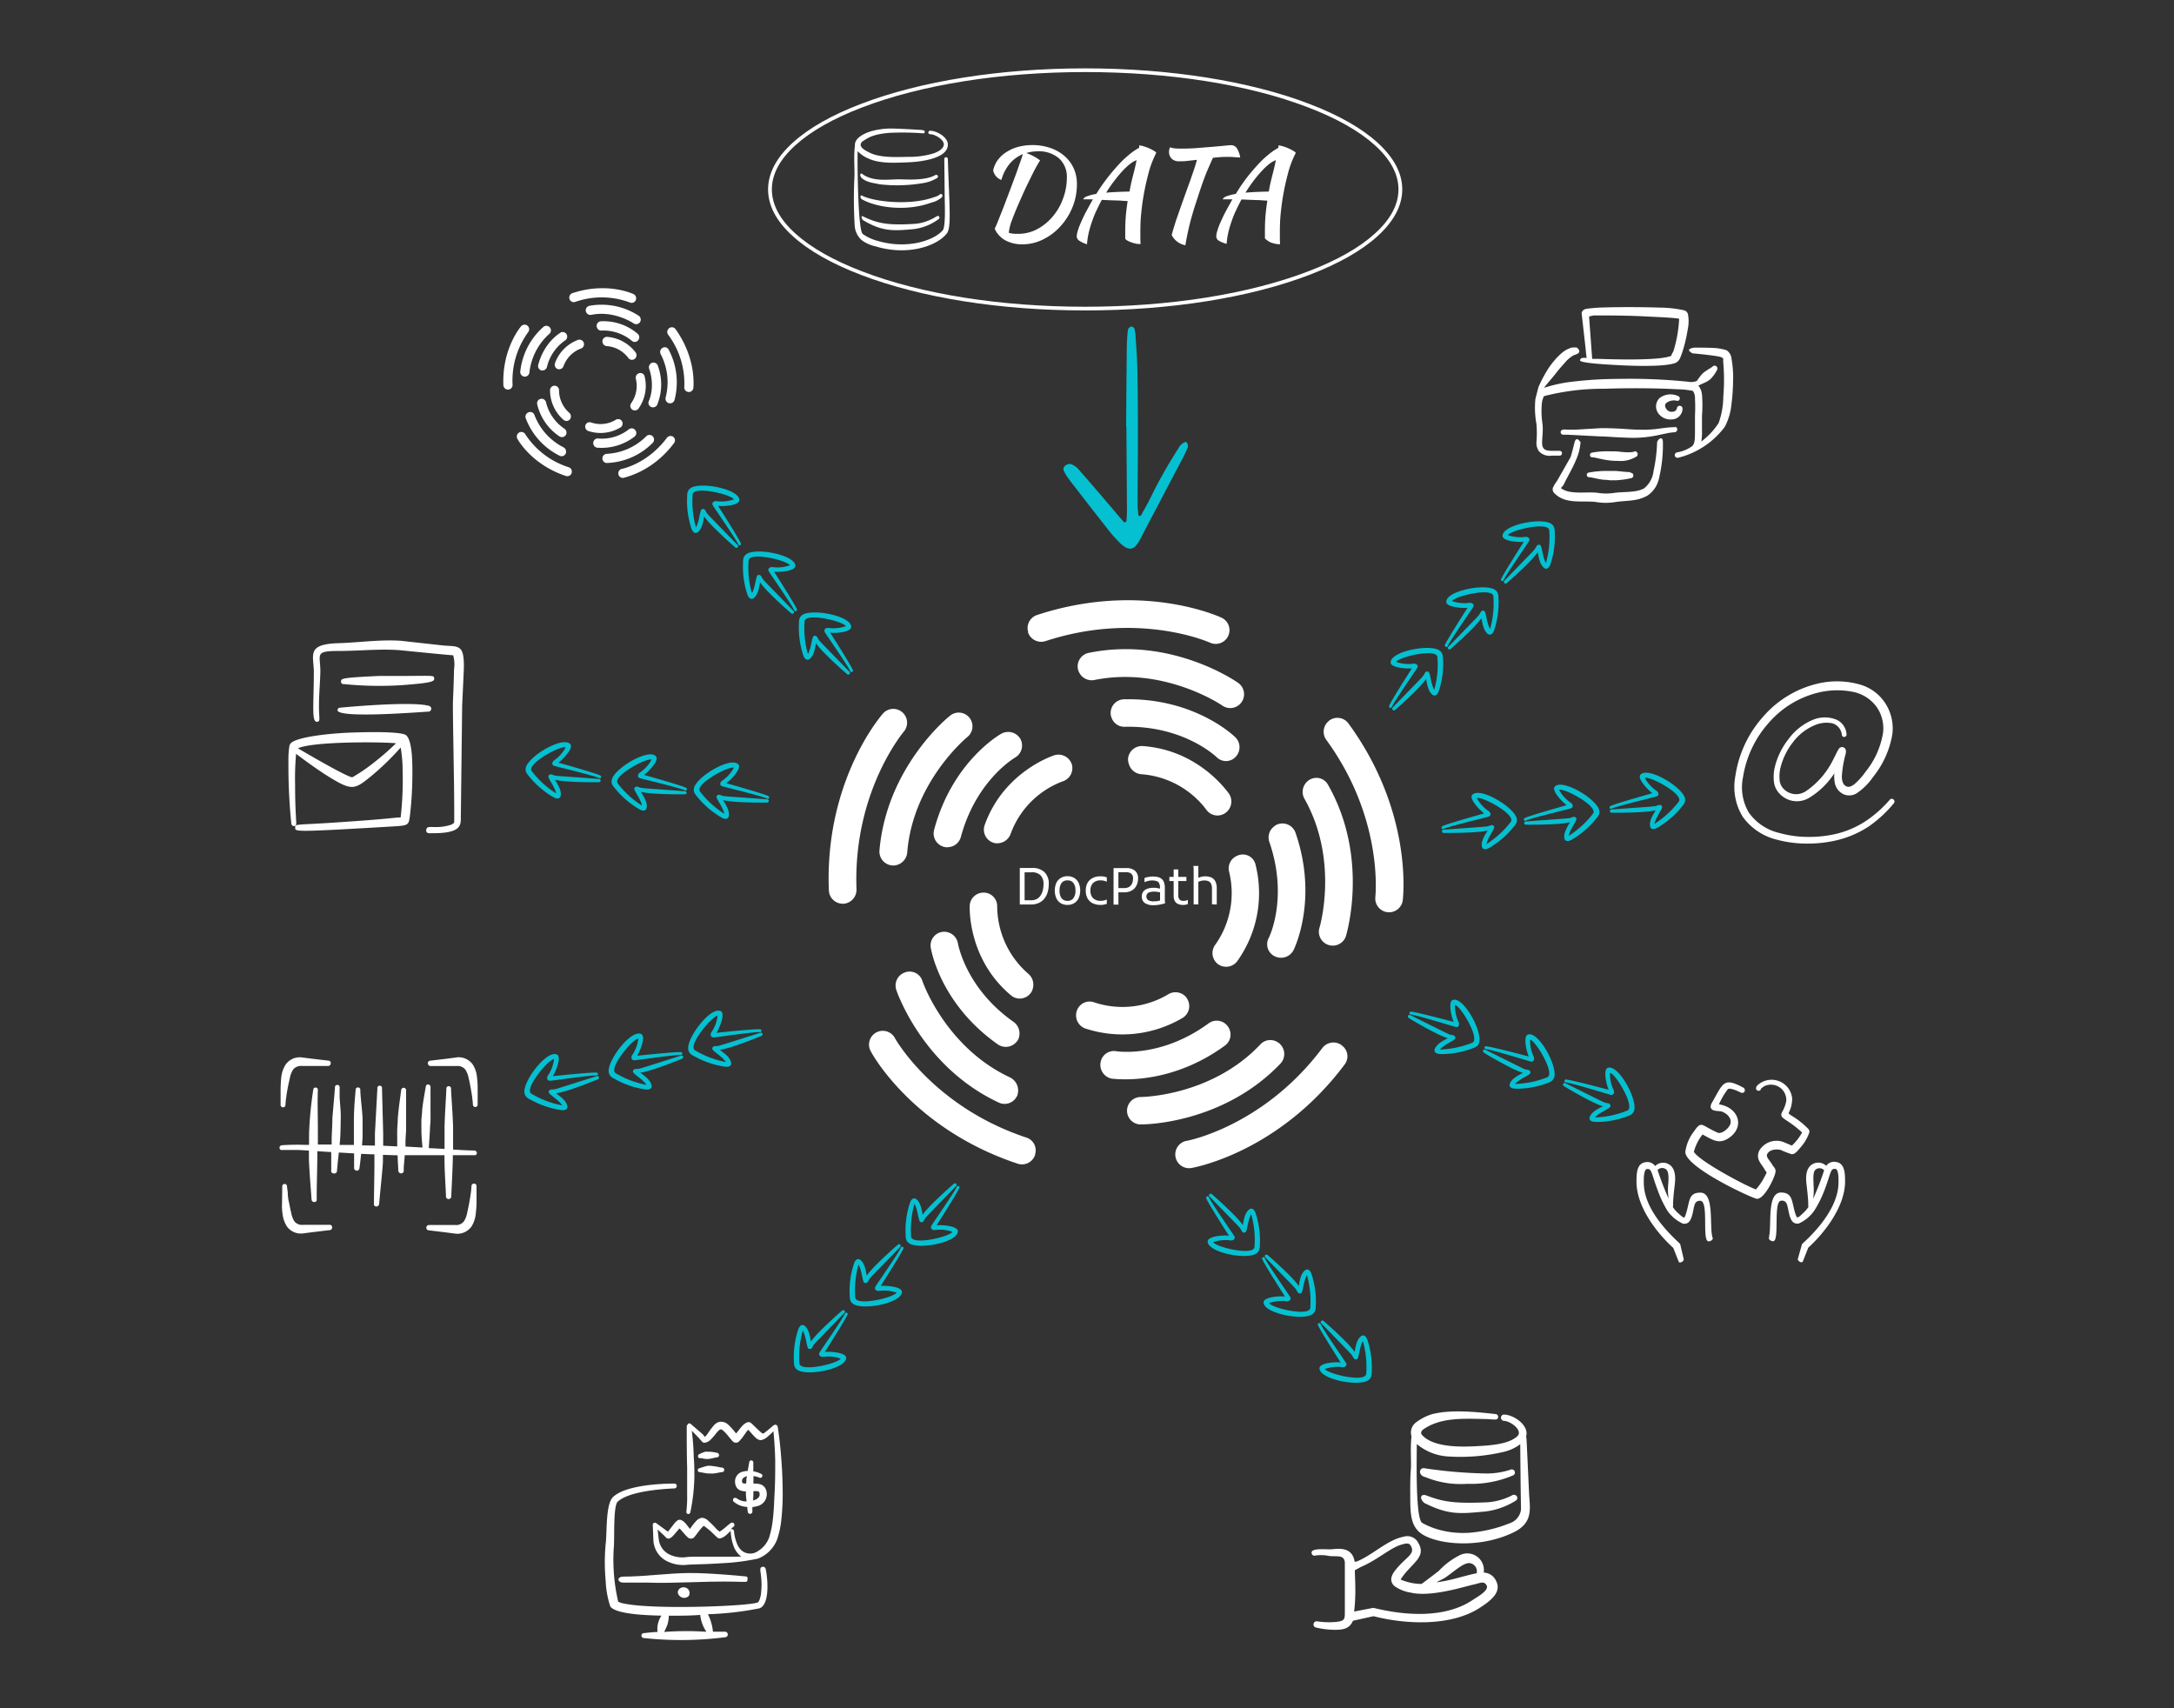 <svg id="Layer_1" data-name="Layer 1" xmlns="http://www.w3.org/2000/svg" viewBox="0 0 700 550"><rect x="0" y="0" width="700" height="550" fill="#333333" stroke="none"/><defs><style>.cls-1{fill:none;}.cls-2{fill:#fff;}.cls-3{fill:#05c0d0;}</style></defs><title>DocPathServices</title><path class="cls-1" d="M341,51a9.87,9.87,0,0,0-6.8-2.24,12.7,12.7,0,0,0-3.73.55,15.87,15.87,0,0,1,2.87,1.33,10.92,10.92,0,0,1,1.57,1.06c-.21.29-.52.8-.94,1.53s-.87,1.62-1.42,2.67-1.08,2.19-1.69,3.44-1.19,2.5-1.76,3.81c-1.5,3.31-2.58,5.93-3.27,7.83a15.12,15.12,0,0,0-1,4,6.15,6.15,0,0,0,1.34.28c.52,0,1.09.07,1.69.07a13,13,0,0,0,6-1.45,16.74,16.74,0,0,0,5-4,18.41,18.41,0,0,0,3.37-5.73,19.09,19.09,0,0,0,1.26-6.89A8,8,0,0,0,341,51Z"/><path class="cls-1" d="M343.72,290a2.28,2.28,0,0,0,1.89-.83,3.93,3.93,0,0,0,.67-2.47,3.86,3.86,0,0,0-.67-2.46,2.26,2.26,0,0,0-1.89-.83,2.29,2.29,0,0,0-1.9.83,3.93,3.93,0,0,0-.65,2.46,4,4,0,0,0,.65,2.47A2.32,2.32,0,0,0,343.72,290Z"/><path class="cls-1" d="M361.29,55.22c-.84.91-1.7,2-2.59,3.13S357,60.73,356.18,62c2.2-.19,4.7-.3,7.5-.35.21-1.1.44-2.19.67-3.26s.54-2.21.83-3.33c.1-.36.22-.86.35-1.49s.3-1.33.43-2a8.52,8.52,0,0,0-2.2,1.3A21.88,21.88,0,0,0,361.29,55.22Z"/><path class="cls-1" d="M489.68,486.4c.15-1.17,0,1.75-.18-21.39a14.56,14.56,0,0,1-4.86,2.37A61,61,0,0,1,466.22,469a17.26,17.26,0,0,1-10-4c0,2.69-.55,23.79,1.7,25.37a24.4,24.4,0,0,0,5.87,2.34,29,29,0,0,0,8.8.88,44.18,44.18,0,0,0,13.51-3.08,5.34,5.34,0,0,0,2.36-1.54A5.27,5.27,0,0,0,489.68,486.4Zm-31.32-13.72a151,151,0,0,0,19.92,1.72,24.34,24.34,0,0,0,8-1.2,1,1,0,0,1,.77-.07,1,1,0,0,1,.59.5,1,1,0,0,1,.07.77,1.06,1.06,0,0,1-.49.59,34.36,34.36,0,0,1-14.81,2.75A29.93,29.93,0,0,1,459,475.6C456.46,475,457,472.68,458.36,472.68Zm19.8,14c-7.77.7-11.61,1.29-19.53-2.75-1.47-1.2-1.47-2.9.38-2.52,5.19,2,8.42,2.75,18.94,2.34a20.31,20.31,0,0,0,9.15-2.4,1.14,1.14,0,0,1,.73,0,1,1,0,0,1,.3,1.79A23.61,23.61,0,0,1,478.16,486.69Z"/><path class="cls-1" d="M236.3,498.17a15.65,15.65,0,0,1-1.07-4.92.88.88,0,0,1,0-.28.7.7,0,0,1,.13-.24c-.55.54-1.12,1.11-1.7,1.59a4.31,4.31,0,0,1-1.91,1,1.11,1.11,0,0,1-.76-.23,12.92,12.92,0,0,1-1.09-1,23.61,23.61,0,0,0-3.38-2.85.47.47,0,0,1-.13.15,8,8,0,0,0-.81.84c-.91,1.08-1.81,2.4-2.19,2.78a1.48,1.48,0,0,1-1,.36,1.44,1.44,0,0,1-.95-.36c-.21-.19-.75-.73-.75-.73l-1.91-2.18c-.55.44-1.51,1.78-2.27,2.51a2.85,2.85,0,0,1-1.11.74,1,1,0,0,1-.49,0,1,1,0,0,1-.43-.24c-.2-.19-.76-.78-.76-.78-.65-.59-1.26-1.19-1.91-1.76l-.13-.12.42,3.49a6.22,6.22,0,0,0,1.09,2.61,6.15,6.15,0,0,0,2.14,1.85,9.54,9.54,0,0,0,5.73.91c.93-.12,2.71-.12,4.75-.12h10.91c.53,0,1.07,0,1.87,0l-.19-.13A7.31,7.31,0,0,1,236.3,498.17Z"/><path class="cls-1" d="M406.13,55.22c-.84.91-1.7,2-2.59,3.13S401.84,60.73,401,62c2.2-.19,4.7-.3,7.51-.35.2-1.1.43-2.19.66-3.26s.54-2.21.83-3.33c.1-.36.22-.86.35-1.49s.3-1.33.43-2a8.69,8.69,0,0,0-2.2,1.3A21.88,21.88,0,0,0,406.13,55.22Z"/><path class="cls-1" d="M362,285.93a2.88,2.88,0,0,0,1.6-.41,2.49,2.49,0,0,0,.92-1.11,3.93,3.93,0,0,0,.29-1.55,1.85,1.85,0,0,0-.58-1.57,2.49,2.49,0,0,0-1.58-.46h-2.55v5.1Z"/><path class="cls-1" d="M215.35,520.21a10.89,10.89,0,0,1-.42,2.79,20.39,20.39,0,0,1-1.08,2.43,96.46,96.46,0,0,1,13.6,0,11.7,11.7,0,0,1-2-5.43C222.12,520.21,218.68,520.21,215.35,520.21Z"/><path class="cls-1" d="M442.71,46.77c-5-4.55-12.25-8.65-21.48-12.18-19.16-7.35-44.67-11.39-71.82-11.39s-52.66,4-71.83,11.39c-9.23,3.53-16.45,7.63-21.48,12.18S248.53,56.1,248.53,61s2.55,9.66,7.57,14.21,12.25,8.65,21.48,12.18c19.17,7.35,44.67,11.39,71.83,11.39s52.66-4,71.82-11.39c9.23-3.53,16.46-7.63,21.48-12.18s7.58-9.33,7.58-14.21S447.74,51.32,442.71,46.77ZM304.8,75.2c-3.27,4.07-12.65,7.2-22.91,4.07a11.21,11.21,0,0,1-4.45-2,6.9,6.9,0,0,1-2.23-4.49,140.25,140.25,0,0,1-.11-15.48c.18-2.42-.31-6.86.18-10.5-.2-2.45,3.19-4,5.4-4.64a24.23,24.23,0,0,1,5.87-.82c3,0,9.79.43,9.95.45.63.06,1.39.11,1.26.71a.36.36,0,0,1-.07.18.4.4,0,0,1-.13.13.45.45,0,0,1-.18.07.41.41,0,0,1-.19,0,90.94,90.94,0,0,0-10.57-.16c-6.07.44-7.38,1.89-8.92,2.76-1.65,1.58.52,2.8,2.6,3.77,3.26,1.53,8.53,1.29,12.11,1.21a26.86,26.86,0,0,0,8.07-1.08c2.46-.82,3.42-1.9,3.42-2.94,0-1.52-2.8-3.27-4.43-3.27a.55.55,0,0,1-.4-.94.56.56,0,0,1,.4-.17c2.12,0,5.72,2,5.72,4.41.09,4.44-8.26,5.55-12.73,5.75-4.16.15-9.2.51-12.94-1.26a10.26,10.26,0,0,1-3.34-2.33c-.1,2.17,0,25.26,1.63,26.66a14.71,14.71,0,0,0,4.62,2.17c9.43,2.86,18.21,0,21.14-3.34,1-1.16.64-8.93.64-10.67,0-.76-.13-12.31-.13-12.31a.55.55,0,0,1,.16-.39.59.59,0,0,1,.4-.16.55.55,0,0,1,.39.16.51.51,0,0,1,.16.39C305.7,67.05,306.39,73.39,304.8,75.2Zm-4.91-10c-8.43,3.08-17.85,1.45-22.26-1-.86-.43-.67-1.67,0-1.21,3.87,2,14.68,3,21.87.87,2.93-.9,2.52-.89,3.09-1.28s1.3.15.58,1A7.59,7.59,0,0,1,299.89,65.23Zm2.59,4.93a.5.5,0,0,1-.08.2.75.75,0,0,1-.15.16,16.84,16.84,0,0,1-8.19,3.26c-6.38.59-10,.79-16.08-2.84-.89-.73-.58-1.68-.1-1.27,4.55,2.2,7.74,2.92,16.14,2.43a13.78,13.78,0,0,0,3.92-.72c3.52-1.17,3.9-2.42,4.44-1.63a.66.66,0,0,1,.09.19A.55.55,0,0,1,302.48,70.16Zm-25-14.23c3.52,2.75,8.69,1.83,12.16,1.83,2.52.07,8.4.43,11.46-1.34a.54.54,0,0,1,.2-.1.49.49,0,0,1,.24,0,.47.47,0,0,1,.22.09.61.61,0,0,1,.16.16A.61.61,0,0,1,302,57a.82.82,0,0,1-.12.2.49.49,0,0,1-.18.14,12.57,12.57,0,0,1-3.85,1.49,49.45,49.45,0,0,1-14.47.51c-2.22-.46-4.35-.62-6-2.08C276.88,56.67,276.77,55.75,277.47,55.93Zm64,16.88a18.44,18.44,0,0,1-5.58,4.24,14.64,14.64,0,0,1-6.68,1.6,11.23,11.23,0,0,1-5.54-1.29,7.92,7.92,0,0,1-3.41-3.72q.58-1.29,1.41-3.33t1.73-4.39c.6-1.6,1.22-3.22,1.84-4.86s1.22-3.25,1.77-4.74,1-2.83,1.42-4,.72-2.08.9-2.71a11.07,11.07,0,0,0-4.24,3.1,13.8,13.8,0,0,0-2.67,5.21,4.07,4.07,0,0,1-1.65-1.09,4.16,4.16,0,0,1-1-2,9,9,0,0,1,1.46-3.29A10,10,0,0,1,324,49a12.87,12.87,0,0,1,3.81-1.61,17.63,17.63,0,0,1,4.63-.59,17.26,17.26,0,0,1,5.78.94,13.42,13.42,0,0,1,4.51,2.55,11.68,11.68,0,0,1,3,4,12.11,12.11,0,0,1,1.06,5.13,19.36,19.36,0,0,1-1.41,7.33A20.45,20.45,0,0,1,341.52,72.81Zm28.33-16.73a78.77,78.77,0,0,0-2.08,10.82c-.13,1-.25,2.23-.35,3.56s-.12,2.83-.12,4.47v1.76c0,.61,0,1.23.08,1.89l-.16,0h-.31a5.22,5.22,0,0,1-1.3-.19,11.46,11.46,0,0,1-1.42-.43,6.35,6.35,0,0,1-1.17-.55,1.67,1.67,0,0,1-.59-.55c0-.34,0-.68,0-1v-1c0-1.62.05-3.26.16-4.94s.34-3.39.62-5.17l-1.45-.08c-.6,0-1.28-.09-2-.11l-2.4-.08-2.47-.12c-.63,1.18-1.22,2.35-1.77,3.53a30.19,30.19,0,0,0-1.41,3.48,31.53,31.53,0,0,0-1.1,3.77,24.09,24.09,0,0,0-.51,3.52,9.11,9.11,0,0,1-2.64-1.09,1.68,1.68,0,0,1-.7-1.37,6.28,6.28,0,0,1,.35-1.77c.24-.76.58-1.64,1-2.66s1-2.2,1.65-3.45,1.39-2.6,2.2-4c-.68,0-1.3,0-1.85,0s-.95,0-1.29,0a2.18,2.18,0,0,1,1.33-1,16.43,16.43,0,0,1,2.91-.74,58,58,0,0,1,3.26-4.86q1.77-2.31,3.54-4.23a31,31,0,0,1,3.53-3.41,19.62,19.62,0,0,1,3.38-2.35,3,3,0,0,0,0-.47c0-.13,0-.23,0-.28a5.08,5.08,0,0,1,1.45.28,13.42,13.42,0,0,1,1.81.66,10.87,10.87,0,0,1,1.57.83q.7.39.78.66A31.7,31.7,0,0,0,369.85,56.08Zm19.47-2.55c-.45,1-.89,2.09-1.34,3.22s-.82,2.24-1.22,3.37-.73,2.09-1,3q-.86,2.58-1.53,4.78T383.07,72c-.31,1.26-.59,2.46-.82,3.61s-.45,2.27-.63,3.37a6.26,6.26,0,0,1-4.4-3.29c.21-.81.46-1.69.75-2.63s.66-2,1.06-3.25.9-2.62,1.45-4.16l1.88-5.25c.27-.73.54-1.49.83-2.27s.56-1.61.82-2.39.54-1.54.75-2.27.43-1.4.59-2l-3.14.35c-1,.08-1.83.12-2.6.12a3.28,3.28,0,0,1-2.43-.87,3.06,3.06,0,0,1-.82-2.15,4.44,4.44,0,0,1,.07-.75,4,4,0,0,1,.28-.74,5.18,5.18,0,0,0,1.49.35c.68,0,1.47.08,2.36.08,1.33,0,2.84-.05,4.51-.16L390,47.3,394,47c1.18-.13,1.94-.2,2.28-.2a2.21,2.21,0,0,1,2.08,1.1,7.9,7.9,0,0,1,1,2.86q-1-.08-2-.12c-.65-.05-1.22-.07-1.69-.07-.84,0-1.69,0-2.55.07s-1.69.14-2.56.24C390.17,51.59,389.76,52.49,389.32,53.53Zm25.37,2.55a78.77,78.77,0,0,0-2.08,10.82c-.13,1-.25,2.23-.35,3.56s-.12,2.83-.12,4.47v1.76c0,.61,0,1.23.08,1.89l-.16,0h-.31a5.22,5.22,0,0,1-1.3-.19A10.83,10.83,0,0,1,409,78a6.16,6.16,0,0,1-1.18-.55,1.67,1.67,0,0,1-.59-.55c0-.34,0-.68,0-1v-1c0-1.62,0-3.26.16-4.94s.34-3.39.62-5.17l-1.45-.08c-.6,0-1.28-.09-2-.11l-2.4-.08-2.47-.12c-.63,1.18-1.22,2.35-1.77,3.53a30.19,30.19,0,0,0-1.41,3.48,31.53,31.53,0,0,0-1.1,3.77,24.09,24.09,0,0,0-.51,3.52,9.11,9.11,0,0,1-2.64-1.09,1.68,1.68,0,0,1-.7-1.37,6.66,6.66,0,0,1,.35-1.77c.24-.76.58-1.64,1-2.66s1-2.2,1.65-3.45,1.39-2.6,2.2-4c-.68,0-1.3,0-1.85,0s-.95,0-1.29,0a2.21,2.21,0,0,1,1.33-1,16.43,16.43,0,0,1,2.91-.74,58,58,0,0,1,3.26-4.86q1.77-2.31,3.54-4.23a31,31,0,0,1,3.53-3.41,20,20,0,0,1,3.38-2.35,3,3,0,0,0,0-.47c0-.13,0-.23,0-.28a5.08,5.08,0,0,1,1.45.28,13.42,13.42,0,0,1,1.81.66,10.87,10.87,0,0,1,1.57.83c.47.26.73.48.79.66A31.11,31.11,0,0,0,414.69,56.08Z"/><path class="cls-1" d="M335.17,288.15a5.18,5.18,0,0,0,.67-1.67,8.61,8.61,0,0,0,.2-1.79,4,4,0,0,0-.93-2.88,3.72,3.72,0,0,0-2.8-1H330v9h2a4,4,0,0,0,2-.46A3.49,3.49,0,0,0,335.17,288.15Z"/><path class="cls-1" d="M514.41,115.47c5.85.23,20.06.66,23.78-1-.16-.27.48-1,.72-1.75a42.45,42.45,0,0,0,1.75-10v-.16c-1.59-.32-5.64-.51-10.24-.72-6-.35-13-.35-16.91-.35a14.88,14.88,0,0,0-1.89.3l1,13.64Z"/><path class="cls-1" d="M584.69,376.44c-1.11.76-.75,3.49-.75,5a19.29,19.29,0,0,1-.14,4.49,93.09,93.09,0,0,0,3.55-9.24,2,2,0,0,0-1.27-.65A2,2,0,0,0,584.69,376.44Z"/><path class="cls-1" d="M120.94,245.09a78.73,78.73,0,0,0,6.58-5.79c-5.52-.49-26.85-.57-31.59,1.63,1.43.85,15.86,9.33,17.52,9.33A57.3,57.3,0,0,0,120.94,245.09Z"/><path class="cls-1" d="M373.54,289.59l0-.38v-1.93c-.17,0-.34-.08-.54-.11a6.13,6.13,0,0,0-1.23-.13,4.43,4.43,0,0,0-2,.34,1.48,1.48,0,0,0,0,2.43,3.62,3.62,0,0,0,1.8.36,8.45,8.45,0,0,0,1.25-.09c.28-.06.52-.13.77-.2Z"/><path class="cls-1" d="M474.35,515.07c1.32-.88,5.19-3,4.33-4.57s-2.22-.7-4.16-.29c-2.55.5-13.75,4.21-20.35,2.58a11.87,11.87,0,0,1-5.28-2.17c-1.08-1.08-1.49-2.63.3-4.91,3.46-4.48,6.83-5.24,4.95-8.17-.58-.84-1.7-.52-2.93-.17-3.55,1-7.54,4.82-12.93,7.14-.94.41-1.61.9-1.94,1s.53,6.79-.32,13.4l6.07-1.14C442.53,517.58,461.85,523.64,474.35,515.07Z"/><path class="cls-1" d="M537.13,381.47c.12-1.54.37-4.27-.75-5a2,2,0,0,0-2.66.28,95.63,95.63,0,0,0,3.55,9.24A19.29,19.29,0,0,1,537.13,381.47Z"/><path class="cls-1" d="M239,477.19a.57.57,0,0,0,.62.44,3.53,3.53,0,0,0,.65,0c.09-.48,0-1.15.09-1.46a6.76,6.76,0,0,0,.15-.9C239.51,475.58,238.71,476.1,239,477.19Z"/><path class="cls-1" d="M475.21,504.62a2.65,2.65,0,0,0-1.48-1.23c-2.17-.87-5.87,3-8.8,4.8l-2.49,1.26c4.87-.58,7.57-1.75,13-2.92A2.64,2.64,0,0,0,475.21,504.62Z"/><path class="cls-1" d="M244.5,480.6a.6.6,0,0,0-.64-.44,5,5,0,0,0-1.28,0V481l-.11,2.11C243.83,482.78,245,482,244.5,480.6Z"/><path class="cls-2" d="M560.54,351.78a.87.87,0,0,0,.69.05.86.86,0,0,0,.52-.45.87.87,0,0,0,0-.69.86.86,0,0,0-.45-.52c-6.24-3.35-6.41-1.57-9.85,4.46-.44.78-1,1.64-.36,2.43s2.57.58,3.3.83c2,.7,3.58,2.63,2.57,4.44-.67,1.17-2.32,2.62-3.69,2.43-5.59-2.38-5.28-4.19-7.83-.48a13.54,13.54,0,0,0-2.79,6.61c0,5,21.67,15,23.06,15.09,2.46.14,6-7.31,6-8.87,0-1.09-.73-1.48-1-2-.67-1.29-2.15-2.49-1.73-3.46.67-1.48,2.8-1.79,4.39-1.4a30.6,30.6,0,0,0,3.44,1.34c1,.17,1.85-.86,2.8-2a14.53,14.53,0,0,0,3-5.05,1.57,1.57,0,0,0-.22-.92,26.34,26.34,0,0,0-5.85-4.6,6.08,6.08,0,0,0-.67-.58,10.06,10.06,0,0,0,1.18-4.86,6.67,6.67,0,0,0-11.19-4.13c-1.42,1.59,1,2.43,1.15,1.06l.89-.69a4.89,4.89,0,0,1,5,.19,4.82,4.82,0,0,1,1.73,1.91,4.92,4.92,0,0,1,.53,2.53,11,11,0,0,1-1.35,3.59c-1.09,2.24,1.37,1.85,6.43,6.59a16.5,16.5,0,0,1-3.27,4.21l-2.79-1.17a6.46,6.46,0,0,0-7.72,2.79c-1.29,2.79.78,4.27,1.73,6.08.62,1.23,1,.39,0,2.29a19.79,19.79,0,0,1-2.79,4.12c-2.8-.89-18.18-9-20-12.1a15.43,15.43,0,0,1,2.79-5.58c3.16,1.67,5.06,3.1,7.95,1.45,5.87-3.4,4-10.1-2.66-11.16a24.23,24.23,0,0,1,2.79-4.8C556.87,350,559.7,351.37,560.54,351.78Z"/><path class="cls-2" d="M530.31,376.39c1.62-.17,1.32,1.28,3.55,7.11a35.7,35.7,0,0,0,3,6.28,12.18,12.18,0,0,0,5,4.18c3.49.64,3-5.08,4.08-6.69a1.66,1.66,0,0,1,1.51-.65c2.79,0,.61,12.17,2.46,13,.64.3,1.93-.59,1.51-1.15,0-.05-.08-.22-.11-.39-.9-3.88.73-14.17-3.86-14.09-4.08,0-3.3,3.32-4.75,7.26-.4,1.09-.34,1.2-2.8-1.06a10.49,10.49,0,0,1-1.26-1.56c.22-1.09-.22-.28.62-7.26.3-2.48.19-5.38-2-6.55a3.63,3.63,0,0,0-4.33.61,3,3,0,0,0-3-1.25c-3,.33-3,3.73-3,6.61.16,7.64,6.15,15.84,11.85,21l1.73,4.4c.25.76,1.88-.14,1.6-.89L541,400.57c0-.36-11.82-9.7-11.71-19.83C529.25,379.59,529.25,376.5,530.31,376.39Zm4.69-.32a2,2,0,0,1,1.38.37c1.12.76.87,3.49.75,5a19.29,19.29,0,0,0,.14,4.49,95.63,95.63,0,0,1-3.55-9.24A2,2,0,0,1,535,376.07Z"/><path class="cls-2" d="M580.22,400.57l-1.31,4.66c-.28.75,1.34,1.65,1.59.89l1.73-4.4c5.6-5.11,11.69-13.31,11.86-21,0-2.79,0-6.28-3-6.61a3.06,3.06,0,0,0-1.72.17,3,3,0,0,0-1.35,1.08,3.62,3.62,0,0,0-2.07-1,3.67,3.67,0,0,0-2.27.42c-2.2,1.17-2.32,4.07-2,6.55.87,7.26.39,6.22.62,7.26a10.49,10.49,0,0,1-1.26,1.56c-2.38,2.26-2.32,2.15-2.8,1.06-1.45-3.94-.67-7.2-4.75-7.26-4.61,0-3,10.21-3.86,14.09.06.17-.08.34,0,.39-.42.56.87,1.45,1.51,1.15,1.85-.81-.25-13.09,2.46-13a1.59,1.59,0,0,1,1.51.65c1.07,1.61.59,7.33,4.09,6.69a12.09,12.09,0,0,0,5-4.18,35.17,35.17,0,0,0,3.16-6.28c2.24-5.83,1.93-7.28,3.55-7.11,1.15,0,1.07,3.2,1.07,4.35C591.94,390.87,580.36,400.27,580.22,400.57ZM583.8,386a19.29,19.29,0,0,0,.14-4.49c0-1.54-.36-4.27.75-5a2,2,0,0,1,1.39-.37,2,2,0,0,1,1.27.65A93.09,93.09,0,0,1,583.8,386Z"/><path class="cls-2" d="M142.78,207.83l-13.73-1.52c-6.87-.44-13.35.57-20,.77-10.37.31-8.09,3.67-8,9.1,0,10.89-.83,16.4,1.07,16.21,1.16-.12.54-1,.59-5.45,0-3.57.37-7.14.44-10.73,0-5.59-2-6.62,6-6.62,6.59,0,13.4-.77,19.78-.23,19.87,2,16.19,1.5,17,1.65a11.1,11.1,0,0,1,.26,4.55c-.39,17.17-.57.73,0,36.9,0,.26.16,13.29,0,12.46a3,3,0,0,1-1.48.77c-4.64,1.35-7.12-.23-7.43,1.32s1.11,1.25,2.28,1.25c9.87,0,8.7-3.16,8.83-5.87.3-25.29.39-32.63.41-34.45,0,.09,0,0,0-.54l.54-11.68C149.6,207.21,147.71,208.27,142.78,207.83Z"/><path class="cls-2" d="M110.36,220.25a.77.77,0,0,0,.37,0,113.46,113.46,0,0,0,18.34.37c10-.75,10.86-1.17,10.73-2.23s-.18-.77-11.11-.75h-6.77c-11.5.55-12.1.78-12.1,1.68a.77.77,0,0,0,0,.37.8.8,0,0,0,.19.32A.79.79,0,0,0,110.36,220.25Z"/><path class="cls-2" d="M109.22,227.9a.73.73,0,0,0-.28.17.83.83,0,0,0-.19.26.88.88,0,0,0-.07.32c0,2.87,28.82.41,29.15.49a1,1,0,0,0,.64-.19.92.92,0,0,0,.36-.54.94.94,0,0,0-.07-.66,1,1,0,0,0-.49-.45c-5.67-1.7-28.5.54-28.73.54A.87.87,0,0,0,109.22,227.9Z"/><path class="cls-2" d="M93.18,240.2a28.56,28.56,0,0,0-.31,4.89,186,186,0,0,0,.94,20.16.86.86,0,0,0,.33.55.88.88,0,0,0,.63.15c1.21-.2.25-.46.25-13.34a88.2,88.2,0,0,1,.32-9.9c2.74,2.07,7.43,5.53,11.4,7.91,6.66,4,7.59,3.52,12.8-.75a85.8,85.8,0,0,0,9.48-9.2,47.59,47.59,0,0,1,.63,7.91,104.87,104.87,0,0,1-.65,14.61c-2.08,0-1.77.33-19.39,1.52-14.12,1-14.59.42-14.56,1.73s-.93,1.55,28.51-.18c7.9-.49,7.9-.15,8.39-3.28a117,117,0,0,0,.83-14.61c0-2.74,0-9.9-2-11.63-1.74-1.5-16.51-.93-18.79-.83-7.93.39-15.89,1.5-18.14,3.18A1.94,1.94,0,0,0,93.18,240.2Zm34.34-.9a78.73,78.73,0,0,1-6.58,5.79,57.3,57.3,0,0,1-7.49,5.17c-1.66,0-16.09-8.48-17.52-9.33C100.67,238.73,122,238.81,127.52,239.3Z"/><path class="cls-2" d="M90,369.6a.6.6,0,0,0,.08.29.58.58,0,0,0,.18.23.6.6,0,0,0,.26.14.77.77,0,0,0,.3,0H96.3l3.17.19v3c.18,4.27.55,8.52.85,12.76a.88.88,0,0,0,.07.32.77.77,0,0,0,.19.27.88.88,0,0,0,.29.18.7.7,0,0,0,.32.05.88.88,0,0,0,.33-.06.8.8,0,0,0,.28-.2,1,1,0,0,0,.17-.28.76.76,0,0,0,0-.33c0-4.73.18-9.45.21-14.17v-1.35l4.47.29v6a1,1,0,0,0,0,.33.84.84,0,0,0,.18.28.83.83,0,0,0,.27.19.89.89,0,0,0,.32.08,1.08,1.08,0,0,0,.4,0,1,1,0,0,0,.36-.16,1,1,0,0,0,.25-.3.74.74,0,0,0,.08-.39c.16-2,.38-3.92.59-5.89l4.92.29v4.62a.81.81,0,0,0,.19.62.89.89,0,0,0,.58.31.91.91,0,0,0,.33,0,.85.85,0,0,0,.51-.42.9.9,0,0,0,.09-.32c.24-1.57.4-3.13.56-4.67l3.7.16h.58V374c0,4.53-.13,9-.16,13.58a1,1,0,0,0,0,.33.75.75,0,0,0,.17.28.7.7,0,0,0,.26.19.89.89,0,0,0,.32.08,1,1,0,0,0,.63-.23.91.91,0,0,0,.3-.6c.37-4.51.91-9,1.22-13.48v-2.33l4.74.16c0,1.64.16,3.29.21,4.93a.89.89,0,0,0,.26.6.89.89,0,0,0,1.3,0,.82.82,0,0,0,.18-.33.86.86,0,0,0,0-.39c0-1.62.24-3.24.34-4.86h12.79v1c0,4.06.32,8,.48,12.1a1,1,0,0,0,0,.38.8.8,0,0,0,.18.34,1,1,0,0,0,.3.23.91.91,0,0,0,.37.08,1,1,0,0,0,.37-.08,1.14,1.14,0,0,0,.3-.23,1.11,1.11,0,0,0,.18-.34,1,1,0,0,0,0-.38c.19-4,.4-8,.51-12.1v-1h6.83a.73.73,0,0,0,.58-1.32.81.81,0,0,0-.5-.19c-2.28,0-4.57-.19-6.83-.3v-7.43c-.14-4-.45-8-.67-12.07a.74.74,0,0,0,0-.33.85.85,0,0,0-.15-.3.71.71,0,0,0-.27-.21.72.72,0,0,0-.33-.07.76.76,0,0,0-.59.28.85.85,0,0,0-.15.3.74.74,0,0,0,0,.33c-.19,4-.48,8-.59,12.1v7.19l-5.08-.26c.13-1.86.27-3.75.37-5.63,0-1.09.16-2.15.19-3.21s0-2.15,0-3.24V350a.81.81,0,0,0-.69-.83.77.77,0,0,0-.3,0,.94.94,0,0,0-.26.14.88.88,0,0,0-.19.24,1,1,0,0,0-.08.29c-.42,2.46-.9,5-1.17,7.53,0,1.06-.21,2.15-.24,3.24s0,2.2,0,3.26c0,1.89.19,3.74.35,5.6l-5.48-.32v-1.43c0-1.3.16-2.65.19-3.87s0-2.66,0-3.88v-9a.78.78,0,0,0-.23-.52.73.73,0,0,0-.52-.22.79.79,0,0,0-.55.19.8.8,0,0,0-.27.52c-.4,3-.83,6-1.09,9,0,1.3-.16,2.66-.19,3.91s0,2.65,0,3.9v1.35l-4.52-.21V365L123,350.47a.74.74,0,0,0,0-.33.85.85,0,0,0-.15-.3.79.79,0,0,0-.27-.21.72.72,0,0,0-.33-.07.76.76,0,0,0-.59.28.85.85,0,0,0-.15.3.74.74,0,0,0,0,.33L120.72,365v3.85l-4.13-.08c0-.9.14-1.8.16-2.65v-6.05c-.16-3.08-.61-6.05-.74-9.05a.91.91,0,0,0,0-.33.62.62,0,0,0-.16-.3.75.75,0,0,0-1.18,0,.62.62,0,0,0-.16.3.73.73,0,0,0,0,.33c-.32,3.29-.56,6.63-.56,10v7.61h-4.6l.16-1.75c.16-2.3.16-4.59.21-6.9s-.26-4.51-.37-6.89v-2.87a.78.78,0,0,0,0-.34.73.73,0,0,0-.15-.29.79.79,0,0,0-.27-.21.72.72,0,0,0-.33-.07.76.76,0,0,0-.59.28.73.73,0,0,0-.15.29.78.78,0,0,0,0,.34l-.83,9.63c0,2.26-.18,4.54-.24,6.79v1.86h-4.44v-4.93c0-4.25-.16-8.47,0-12.69a.67.67,0,0,0-.06-.28.74.74,0,0,0-.4-.4.71.71,0,0,0-.28-.06.72.72,0,0,0-.29.06.63.63,0,0,0-.24.16.78.78,0,0,0-.16.24.67.67,0,0,0-.06.28,120.74,120.74,0,0,0-1.35,14.2v3.53H98.16a69,69,0,0,0-7.47.13.84.84,0,0,0-.51.28A.75.75,0,0,0,90,369.6Z"/><path class="cls-2" d="M92,342.72a9.47,9.47,0,0,0-1.41,3.88c-.13,1.09-.18,2.31-.24,3.61v5.54a.67.67,0,0,0,.07.31.76.76,0,0,0,.18.26.78.78,0,0,0,.58.2.84.84,0,0,0,.52-.22.79.79,0,0,0,.22-.52,21.4,21.4,0,0,1,.27-2.66c.1-.87.26-1.77.42-2.65s.48-2.33.72-3.37a7.63,7.63,0,0,1,1-2.65,3,3,0,0,1,1.28-1,3.11,3.11,0,0,1,1.62-.24h8.38a.75.75,0,0,0,.33-.06.79.79,0,0,0,.29-.18.92.92,0,0,0,.19-.28.88.88,0,0,0,.07-.33,1,1,0,0,0,0-.33.84.84,0,0,0-.18-.28.76.76,0,0,0-.27-.2.92.92,0,0,0-.33-.06l-5-.59-3.33-.42A5.55,5.55,0,0,0,92,342.72Z"/><path class="cls-2" d="M146.91,340.47l-3.22.42-5.13.61a.89.89,0,0,0-.32.08.74.74,0,0,0-.27.19.84.84,0,0,0-.18.28.76.76,0,0,0,0,.33.92.92,0,0,0,.06.33.9.9,0,0,0,.2.28.75.75,0,0,0,.28.18,1,1,0,0,0,.33.06H147a3.1,3.1,0,0,1,1.62.23,3.17,3.17,0,0,1,1.28,1,8,8,0,0,1,1,2.66c.24,1,.48,2.15.69,3.37s.32,1.75.43,2.65.21,1.75.26,2.66a.78.78,0,0,0,1.25.45.84.84,0,0,0,.27-.45v-5.6c0-1.21-.1-2.41-.24-3.61a9,9,0,0,0-1.36-3.88,5.55,5.55,0,0,0-5.32-2.25Z"/><path class="cls-2" d="M106.7,394.57a.75.75,0,0,0-.34-.21.94.94,0,0,0-.41,0H97.58a3.15,3.15,0,0,1-1.55-.21,3.26,3.26,0,0,1-1.25-.93,7.63,7.63,0,0,1-1-2.65c-.24-1-.47-2.15-.71-3.37a13.2,13.2,0,0,1-.4-2.73c0-.91-.22-1.76-.27-2.66a.83.83,0,0,0-.26-.45.82.82,0,0,0-.5-.17.79.79,0,0,0-.49.17.77.77,0,0,0-.26.45l-.08,5.58A17.54,17.54,0,0,0,91,391a9.46,9.46,0,0,0,1.36,3.85,5.43,5.43,0,0,0,2.34,1.87,5.53,5.53,0,0,0,3,.38l3.22-.42,5.13-.61a.87.87,0,0,0,.59-.19.81.81,0,0,0,.29-.55.94.94,0,0,0,0-.41A.81.81,0,0,0,106.7,394.57Z"/><path class="cls-2" d="M152.88,381.09a.79.79,0,0,0-.3,0,.77.77,0,0,0-.54.22.74.74,0,0,0-.23.52,21.4,21.4,0,0,1-.27,2.66c-.11.87-.27,1.77-.43,2.65s-.45,2.33-.69,3.37a7.68,7.68,0,0,1-1,2.65,3.11,3.11,0,0,1-2.89,1.25h-8.38a1,1,0,0,0-.34.06.84.84,0,0,0-.28.18.77.77,0,0,0-.19.28.72.72,0,0,0-.07.33,1,1,0,0,0,.06.33.68.68,0,0,0,.17.28,1,1,0,0,0,.27.19.72.72,0,0,0,.33.07l5.13.62,3.22.42a5.49,5.49,0,0,0,3-.38,5.67,5.67,0,0,0,2.35-1.87,9,9,0,0,0,1.35-3.88,34.14,34.14,0,0,0,.29-3.63v-5.55a.77.77,0,0,0-.06-.3.78.78,0,0,0-.43-.42Z"/><path class="cls-2" d="M204,94.7c-.35-.17-8.64-4-19.69-.31a1.49,1.49,0,0,0-.94,1.86s0,.07,0,.07a1.48,1.48,0,0,0,1.85.88,25.77,25.77,0,0,1,17.53.17,1.46,1.46,0,0,0,1.95-.7A1.5,1.5,0,0,0,204,94.7Z"/><path class="cls-2" d="M189.78,98.46a1.49,1.49,0,0,0-1.15,1.75.44.44,0,0,0,.07.22,1.48,1.48,0,0,0,1.67.94c7.42-1.51,13.59,2.71,13.62,2.74a1.49,1.49,0,0,0,2.06-.35,1.52,1.52,0,0,0-.35-2.07A21.88,21.88,0,0,0,189.78,98.46Z"/><path class="cls-2" d="M205.39,107.52a16.9,16.9,0,0,0-11.85-4.08,1.47,1.47,0,0,0-1.43,1.51,1.1,1.1,0,0,0,.11.49,1.41,1.41,0,0,0,1.39,1,14.23,14.23,0,0,1,9.76,3.23,1.39,1.39,0,0,0,2,0A1.49,1.49,0,0,0,205.39,107.52Z"/><path class="cls-2" d="M195.53,108.46a1.49,1.49,0,0,0-1.57,1.37,1.68,1.68,0,0,0,.11.6,1.46,1.46,0,0,0,1.28,1,9.55,9.55,0,0,1,6.94,3.79,1.44,1.44,0,0,0,2,.39,1.52,1.52,0,0,0,.42-2.07A12.72,12.72,0,0,0,195.53,108.46Z"/><path class="cls-2" d="M215.39,105.73l0,0a1.5,1.5,0,0,0-.28,2,26.27,26.27,0,0,1,5.23,16.84,1.47,1.47,0,1,0,2.92.36c0-.39,1.08-9.48-5.78-19A1.43,1.43,0,0,0,215.39,105.73Z"/><path class="cls-2" d="M213.33,112a.85.85,0,0,0-.21.14,1.52,1.52,0,0,0-.38,1.9,19.5,19.5,0,0,1,1.6,13.9,1.51,1.51,0,0,0,1,1.86,1.49,1.49,0,0,0,1.84-1,22.4,22.4,0,0,0-1.88-16.22A1.4,1.4,0,0,0,213.33,112Z"/><path class="cls-2" d="M209.6,131a1.5,1.5,0,0,0,2-.66,17.37,17.37,0,0,0,.21-12.61,1.48,1.48,0,0,0-1.88-.91,1.07,1.07,0,0,0-.42.25,1.48,1.48,0,0,0-.49,1.65c2,5.89,0,10.14-.07,10.32A1.44,1.44,0,0,0,209.6,131Z"/><path class="cls-2" d="M205.81,120.15a1.64,1.64,0,0,0-.56.28,1.48,1.48,0,0,0-.52,1.51,9.63,9.63,0,0,1-1.47,7.83,1.5,1.5,0,0,0,.25,2.07,1.46,1.46,0,0,0,2.05-.25,12.61,12.61,0,0,0,2-10.39A1.39,1.39,0,0,0,205.81,120.15Z"/><path class="cls-2" d="M217.06,142.62a1.44,1.44,0,0,0-.31-2l0,0a1.48,1.48,0,0,0-2,.32c-6.24,8.39-14.35,10-14.46,10a1.47,1.47,0,0,0-1.18,1.72,1.46,1.46,0,0,0,1.7,1.19C201.14,153.67,210.09,152,217.06,142.62Z"/><path class="cls-2" d="M195.32,146.12a1.48,1.48,0,0,0,0,2.95,21.83,21.83,0,0,0,14.88-6.52,1.52,1.52,0,0,0-.07-2.11.55.55,0,0,0-.18-.14,1.44,1.44,0,0,0-1.91.21A19.27,19.27,0,0,1,195.32,146.12Z"/><path class="cls-2" d="M204.27,140.61a1.47,1.47,0,0,0,.32-2.07,1.93,1.93,0,0,0-.35-.35,1.46,1.46,0,0,0-1.71,0,14,14,0,0,1-9.82,3,1.45,1.45,0,0,0-1.68,1.23,1.5,1.5,0,0,0,1.22,1.72A17.4,17.4,0,0,0,204.27,140.61Z"/><path class="cls-2" d="M188.53,136.82a1.49,1.49,0,0,0,.83,1.93,12.53,12.53,0,0,0,10.42-1.12,1.48,1.48,0,0,0,.49-2,1.33,1.33,0,0,0-.42-.46,1.47,1.47,0,0,0-1.6,0,9.4,9.4,0,0,1-7.84.88A1.43,1.43,0,0,0,188.53,136.82Z"/><path class="cls-2" d="M167.17,139.25a1.49,1.49,0,0,0-.59,2c.17.35,4.6,8.35,15.64,12a1.48,1.48,0,0,0,1.85-.95v-.07a1.45,1.45,0,0,0-.94-1.79,26.06,26.06,0,0,1-14-10.64A1.47,1.47,0,0,0,167.17,139.25Z"/><path class="cls-2" d="M170.2,132.75a1.49,1.49,0,0,0-.94,1.86,22.23,22.23,0,0,0,10.9,12.11,1.45,1.45,0,0,0,2-.7.44.44,0,0,0,.07-.21,1.55,1.55,0,0,0-.8-1.79,19.43,19.43,0,0,1-9.33-10.36A1.43,1.43,0,0,0,170.2,132.75Z"/><path class="cls-2" d="M174.17,128.4a1.47,1.47,0,0,0-1.22,1.68,17.1,17.1,0,0,0,7.14,10.39,1.49,1.49,0,0,0,2.06-.35,1.24,1.24,0,0,0,.21-.45,1.54,1.54,0,0,0-.59-1.62,14.25,14.25,0,0,1-5.93-8.42A1.48,1.48,0,0,0,174.17,128.4Z"/><path class="cls-2" d="M178.63,124.19a1.47,1.47,0,0,0-1.53,1.4,12.69,12.69,0,0,0,4.39,9.62,1.42,1.42,0,0,0,2-.18,1.15,1.15,0,0,0,.28-.56,1.53,1.53,0,0,0-.45-1.54A9.71,9.71,0,0,1,180,125.7,1.44,1.44,0,0,0,178.63,124.19Z"/><path class="cls-2" d="M167.83,105c-.24.28-6.2,7.26-5.75,19a1.49,1.49,0,0,0,1.54,1.44h.06a1.49,1.49,0,0,0,1.36-1.54,26.47,26.47,0,0,1,5-16.92,1.5,1.5,0,0,0-.14-2.07A1.48,1.48,0,0,0,167.83,105Z"/><path class="cls-2" d="M175,105.23a22.26,22.26,0,0,0-7.49,14.5,1.5,1.5,0,0,0,1.36,1.54h.24a1.52,1.52,0,0,0,1.36-1.36,19.5,19.5,0,0,1,6.38-12.39,1.48,1.48,0,0,0,.21-2.08A1.45,1.45,0,0,0,175,105.23Z"/><path class="cls-2" d="M180.48,107.13c-.21.1-5.26,3.05-7.18,10.35a1.48,1.48,0,0,0,1,1.79,1.12,1.12,0,0,0,.48,0,1.5,1.5,0,0,0,1.33-1.09,14.4,14.4,0,0,1,5.78-8.53,1.47,1.47,0,1,0-1.46-2.56Z"/><path class="cls-2" d="M178.7,116.92a1.48,1.48,0,0,0,.87,1.9,1.26,1.26,0,0,0,.59.07,1.51,1.51,0,0,0,1.29-1,9.47,9.47,0,0,1,5.58-5.66,1.47,1.47,0,0,0-.91-2.8A12.56,12.56,0,0,0,178.7,116.92Z"/><path class="cls-2" d="M240.66,508.78c0-.29.27-1-.36-1.21-.21,0-11.37-1.16-18.39-1.11s-14.23,1.16-21.4,1.16c-1.95.16-1.71,1.81,0,1.92h7.56c6.33.21,8.12,0,15-.13C240.19,508.8,240.53,509.91,240.66,508.78Z"/><path class="cls-2" d="M246.55,505.2a.92.92,0,0,0-.36-.59.88.88,0,0,0-.67-.15c-1.62.29.16,2.39-.44,8.08,0,.77-.45,3.17-1.18,3.43-3.52,1.21-32.89,2.27-42.42.42a8.16,8.16,0,0,1-2.42-.68,59.06,59.06,0,0,1-1.41-17.63c.26-3.08-.24-13.17,1.23-14.57,3.39-3.24,13.6-4.11,18.38-4.29a.8.8,0,0,0,.65-.78.78.78,0,0,0-.65-.78c-5.25,0-15.75.63-19.75,4.22-2.6,2.21-2,11.54-2.49,15.2a63.5,63.5,0,0,0,0,11.86,30.36,30.36,0,0,0,1.47,8.24c1.26,2.06,8.22,2.85,16.49,3a7.74,7.74,0,0,0-1.26,5.27c-1.34,0-2.83.21-4.54.37a.8.8,0,0,0-.65.78.78.78,0,0,0,.19.5.77.77,0,0,0,.46.28,112,112,0,0,0,26.26-.24.89.89,0,0,0,.63-1.53.86.86,0,0,0-.63-.26h-3.88a16,16,0,0,0-1.61-5.62,102.18,102.18,0,0,0,16.55-1.89C247.86,516.71,247.28,508.62,246.55,505.2Zm-32.7,20.23a20.39,20.39,0,0,0,1.08-2.43,10.89,10.89,0,0,0,.42-2.79c3.33,0,6.77,0,10.11-.26a11.7,11.7,0,0,0,2,5.43A96.46,96.46,0,0,0,213.85,525.43Z"/><path class="cls-2" d="M218.81,513.84a2.4,2.4,0,0,0,.68.46,2.05,2.05,0,0,0,.81.16,2,2,0,0,0,.8-.16,2.15,2.15,0,0,0,.68-.46,1.87,1.87,0,0,0,.21-1.31,1.85,1.85,0,0,0-.71-1.12C219.44,510.25,217.19,512.2,218.81,513.84Z"/><path class="cls-2" d="M236.71,482.25a.81.81,0,0,0-.49.17.78.78,0,0,0-.21.53.76.76,0,0,0,.21.52,7,7,0,0,0,4.42,1.71,5.11,5.11,0,0,0,.13,1.4.75.75,0,1,0,1.49,0v-1.36a9.51,9.51,0,0,0,1.49-.27,4.07,4.07,0,0,0,1.48-.64,4.17,4.17,0,0,0,1.1-1.19,3.89,3.89,0,0,0,.53-1.52,3.8,3.8,0,0,0-.11-1.61,2.92,2.92,0,0,0-.72-1.34,2.86,2.86,0,0,0-1.31-.79,6.55,6.55,0,0,0-2.12-.17v-2.42a6,6,0,0,1,1.91.48.66.66,0,0,0,.88-.28.73.73,0,0,0,.08-.25.72.72,0,0,0,0-.25.57.57,0,0,0-.12-.23.74.74,0,0,0-.19-.16,8.56,8.56,0,0,0-2.6-.86v-2.8a.71.71,0,0,0-.15-.48.65.65,0,0,0-.44-.24.74.74,0,0,0-.26,0,.61.61,0,0,0-.22.13.58.58,0,0,0-.16.19.72.72,0,0,0-.07.25c-.19.92-.33,1.92-.5,2.82a5.91,5.91,0,0,0-1.45.21,3.06,3.06,0,0,0-1.19.47,3.21,3.21,0,0,0-.9.9,3.15,3.15,0,0,0-.49,1.18,3.25,3.25,0,0,0,0,1.28,2.76,2.76,0,0,0,.55,1.4,2.66,2.66,0,0,0,1.21.88,5.32,5.32,0,0,0,1.68.27v.86a18.51,18.51,0,0,0,.25,2.36,5,5,0,0,1-3.21-1A.73.73,0,0,0,236.71,482.25Zm5.87-1.21v-.92a5,5,0,0,1,1.28,0,.6.6,0,0,1,.64.44c.45,1.4-.67,2.18-2,2.55Zm-2.25-4.87c0,.31,0,1-.09,1.46a3.53,3.53,0,0,1-.65,0,.57.57,0,0,1-.62-.44c-.26-1.09.54-1.61,1.51-1.92A6.76,6.76,0,0,1,240.33,476.17Z"/><path class="cls-2" d="M250.15,495.85a29,29,0,0,0,1.34-5.74,77.93,77.93,0,0,0,.53-8.63c0-3.77-.13-7.41-.4-11.07s-.61-7.27-1.2-11a.61.61,0,0,0-.18-.31V459a.72.72,0,0,0-.49-.28.78.78,0,0,0-.56.13c-.65.46-1.68,1.44-2.69,2.19s-.5,1.09-3.82-2.07a8.65,8.65,0,0,0-.94-.87,1.28,1.28,0,0,0-1.14-.15,4.2,4.2,0,0,0-1.55,1.09c-.76.79-1.49,1.92-2.06,2.48a21.26,21.26,0,0,0-2.39-2.71,3.51,3.51,0,0,0-1.32-.86,3.45,3.45,0,0,0-1.56-.17,3.41,3.41,0,0,0-1.74,1,26.92,26.92,0,0,0-2.14,2.83,3.14,3.14,0,0,1-.94,1c-.24-.29-.49-.69-.55-.75l-3.95-3.41a.71.71,0,0,0-.46-.17.61.61,0,0,0-.44.19v.15a.75.75,0,0,0-.28.25.68.68,0,0,0-.1.35c0,4.42,0,8.85.13,13.28v8.75a40.07,40.07,0,0,1-.25,5.46.67.67,0,0,0,.12.48.66.66,0,0,0,.42.27.69.69,0,0,0,.48-.13.71.71,0,0,0,.26-.43,62.16,62.16,0,0,0,1.3-11.13c0-2.22,0-4.46-.21-6.68a74,74,0,0,0-.63-8.44l2.41,2.46a13.62,13.62,0,0,0,1,1.15,1.27,1.27,0,0,0,.41.23,1.06,1.06,0,0,0,.47,0,3.28,3.28,0,0,0,1.7-.88,19.07,19.07,0,0,0,1.91-2.2c.49-.56.93-1.13,1.49-1.21a.84.84,0,0,1,.42.19,6.14,6.14,0,0,1,.82.71c1.11,1.13,2.16,2.67,2.83,3.2a1.47,1.47,0,0,0,.92.19,1.38,1.38,0,0,0,.85-.4l.77-.88c.55-.61,1.24-1.76,1.91-2.59a1.48,1.48,0,0,1,.26-.3,1.64,1.64,0,0,0,.21.25c.33.26,1.51,1.76,2.39,2.49a2.4,2.4,0,0,0,1.43.63,4.2,4.2,0,0,0,2-.94,27.31,27.31,0,0,0,2.1-1.92c.31,3.24.52,6.42.57,9.58,0,3.61,0,7.21-.24,10.89-.12,2.78-.23,5.61-.58,8.39a29.19,29.19,0,0,1-1.13,5.31,8.38,8.38,0,0,1-3.51,4.33,4.36,4.36,0,0,1-5,.15,5.32,5.32,0,0,1-1.7-2.12,13.86,13.86,0,0,1-1.11-4.37.75.75,0,0,0-.28-.5.72.72,0,0,0-.54-.17.68.68,0,0,0-.44.23,12,12,0,0,1,1-.92.7.7,0,0,0,.24-.21.78.78,0,0,0,.14-.29.86.86,0,0,0,0-.32,1.08,1.08,0,0,0-.13-.29.91.91,0,0,0-.24-.2.67.67,0,0,0-.31-.1.84.84,0,0,0-.31.05.65.65,0,0,0-.27.17c-.74.5-1.91,1.65-3,2.38l-.49.34a5.94,5.94,0,0,0-.83-.67,34.58,34.58,0,0,0-3.15-3.14,2.86,2.86,0,0,0-1.79-.66,3.16,3.16,0,0,0-1.64.87,19.16,19.16,0,0,0-2.13,2.7c-.45-.5-1-1.3-1.56-1.92a3.72,3.72,0,0,0-1.45-1,1.45,1.45,0,0,0-.55,0,1.28,1.28,0,0,0-.5.2,7.76,7.76,0,0,0-.84.78l-2.16,2.8-.35-.19-3.55-2.59a.59.59,0,0,0-.41-.08.57.57,0,0,0-.37.2h-.1a.61.61,0,0,0-.15.36l.21,5.27a8,8,0,0,0,3.82,6.27,11.62,11.62,0,0,0,7.07,1.45c1.05-.09,3-.13,5.37-.21s5.59-.27,8.21-.44a74.09,74.09,0,0,0,9.13-1.32,10.72,10.72,0,0,0,6.15-6Zm-13.37,5.35H225.87c-2,0-3.82,0-4.75.12a9.54,9.54,0,0,1-5.73-.91,6.15,6.15,0,0,1-2.14-1.85,6.22,6.22,0,0,1-1.09-2.61l-.42-3.49.13.12c.65.57,1.26,1.17,1.91,1.76,0,0,.56.59.76.78a1,1,0,0,0,.43.24,1,1,0,0,0,.49,0,2.85,2.85,0,0,0,1.11-.74c.76-.73,1.72-2.07,2.27-2.51l1.91,2.18s.54.54.75.73a1.44,1.44,0,0,0,.95.36,1.48,1.48,0,0,0,1-.36c.38-.38,1.28-1.7,2.19-2.78a8,8,0,0,1,.81-.84.47.47,0,0,0,.13-.15,23.61,23.61,0,0,1,3.38,2.85,12.92,12.92,0,0,0,1.09,1,1.11,1.11,0,0,0,.76.23,4.31,4.31,0,0,0,1.91-1c.58-.48,1.15-1.05,1.7-1.59a.7.7,0,0,0-.13.24.88.88,0,0,0,0,.28,15.65,15.65,0,0,0,1.07,4.92,7.31,7.31,0,0,0,2.16,2.88l.19.13C237.85,501.16,237.31,501.2,236.78,501.2Z"/><path class="cls-2" d="M225.32,469.47c.67,0,1.26.21,1.91.27h.8l.82-.1,1.91-.44a.7.7,0,0,0,.29,0,.82.82,0,0,0,.25-.16.81.81,0,0,0,.17-.24.72.72,0,0,0,.06-.29.78.78,0,0,0-.21-.52.74.74,0,0,0-.5-.24,16.84,16.84,0,0,0-2-.33h-.88a4.41,4.41,0,0,0-.89,0,10,10,0,0,0-1.91.8.68.68,0,0,0-.4.72.67.67,0,0,0,.59.57Z"/><path class="cls-2" d="M224.94,473.83a.63.63,0,0,0,.47.16c.84.13,1.61.33,2.47.42a8.51,8.51,0,0,0,1,0,5.91,5.91,0,0,0,1,0c.84-.11,1.62-.29,2.45-.44a.7.7,0,0,0,.32,0,.76.76,0,0,0,.28-.15.67.67,0,0,0,.19-.25.71.71,0,0,0,.07-.32.67.67,0,0,0-.07-.31.7.7,0,0,0-.19-.26.76.76,0,0,0-.28-.15.7.7,0,0,0-.32,0c-.83-.18-1.63-.35-2.47-.45-.33-.06-.66-.1-1-.13a6.37,6.37,0,0,0-1.07,0,22.19,22.19,0,0,0-2.52.77.67.67,0,0,0-.45.22.67.67,0,0,0,.07.92Z"/><path class="cls-2" d="M520.24,151.63c-1.07,0-2,0-3.14,0a31.48,31.48,0,0,0-5.48.51.84.84,0,0,0-.3.08.71.71,0,0,0-.23.19.59.59,0,0,0-.14.27.65.65,0,0,0,0,.31.75.75,0,0,0,.09.29.6.6,0,0,0,.19.23.7.7,0,0,0,.27.14.75.75,0,0,0,.3,0c.61,0,2.31.53,4.52.82a12.59,12.59,0,0,1,2,.16h2.05a29.31,29.31,0,0,0,4.76-.66.91.91,0,0,0,.6-.32,1,1,0,0,0,.19-.65.89.89,0,0,0-.32-.59.87.87,0,0,0-.65-.19V152C523.53,152,521.94,151.76,520.24,151.63Z"/><path class="cls-2" d="M527.24,146.57a1,1,0,0,0,.07-.34,1,1,0,0,0-.07-.34.9.9,0,0,0-.2-.28c-.87-.9.19.37-4.65-.08l-2-.21h-2a25.82,25.82,0,0,0-5.82.42.86.86,0,0,0-.28.11.77.77,0,0,0-.22.22.81.81,0,0,0-.11.27,1,1,0,0,0,0,.3.81.81,0,0,0,.35.5.8.8,0,0,0,.59.11c.61,0,2.47.59,4.73.91a22.5,22.5,0,0,0,3.38.23,9.56,9.56,0,0,0,6.11-1.53A.94.94,0,0,0,527.24,146.57Z"/><path class="cls-2" d="M538.17,129a3.94,3.94,0,0,1,1.64,0,.78.78,0,0,0,.6,0,.75.75,0,0,0,.41-.43.78.78,0,0,0,0-.6.75.75,0,0,0-.43-.41,5.79,5.79,0,0,0-3.09-.56,5.85,5.85,0,0,0-2.92,1.14,3.79,3.79,0,0,0-1.13,2.29,3.71,3.71,0,0,0,.6,2.49,4.77,4.77,0,0,0,1.92,1.67,4.86,4.86,0,0,0,2.52.45,3.51,3.51,0,0,0,2.33-.93,3.56,3.56,0,0,0,1.13-2.25,1,1,0,0,0,0-.39,1.23,1.23,0,0,0-.12-.37,1.2,1.2,0,0,0-.26-.29,1,1,0,0,0-.36-.14.85.85,0,0,0-.39,0,.78.78,0,0,0-.35.18.89.89,0,0,0-.24.3.85.85,0,0,0-.09.38,1.38,1.38,0,0,1-.49.72,1.33,1.33,0,0,1-.81.31,2.08,2.08,0,0,1-2.21-1.06c-.48-.82-.35-1.43.21-1.83A3.94,3.94,0,0,1,538.17,129Z"/><path class="cls-2" d="M503.69,117a10.38,10.38,0,0,1,3.09-2.66c1.89-.5,2.31-1.3.93-2.44a8.77,8.77,0,0,0-1.62,0,8.65,8.65,0,0,0-3.3,1.83,19.35,19.35,0,0,0-2.37,2.42,28.27,28.27,0,0,0-1.81,2.39,43.62,43.62,0,0,0-3.24,6.07s-1,3.82-1,3.93a28.7,28.7,0,0,0,.35,8,35.22,35.22,0,0,1,0,5.81,4.56,4.56,0,0,0,.85,3,4.74,4.74,0,0,0,1.87,1.17,4.83,4.83,0,0,0,2.2.19h2.66a.82.82,0,0,0,.47-.28.8.8,0,0,0,0-1,.77.77,0,0,0-.47-.28h-2.66c-2,0-2.66-.5-3-1.54-.35-1.72.37-4.32,0-7.27a28,28,0,0,1-.21-6.21,6.76,6.76,0,0,1,.5-2.12.62.62,0,0,1,.45-.53,76.13,76.13,0,0,1,19.13-2.31c8.56-.29,17.66-.18,23.37.16a27.25,27.25,0,0,1,4.55.4l.67.13a4.08,4.08,0,0,1,.66,2.47,51.19,51.19,0,0,1,0,5.54v4.65c0,2.65,0,4.19-.85,5.09a11.41,11.41,0,0,1-5,2.05.85.85,0,0,0-.3.15.82.82,0,0,0-.23.26.92.92,0,0,0-.11.33,1,1,0,0,0,0,.34.83.83,0,0,0,.16.31,1,1,0,0,0,.26.23.91.91,0,0,0,.33.1.66.66,0,0,0,.34,0,26.83,26.83,0,0,0,15-9.95,19.29,19.29,0,0,0,2.13-7.19,62.11,62.11,0,0,0,.53-7.08,35,35,0,0,0-.5-7.72,3.62,3.62,0,0,0-1.57-2.66,16,16,0,0,0-4.71-.77c-1.62-.08-3.59-.08-5.75-.08-2.2.37-2,1-.55,1.83,1.7.16,3.24.3,4.62.48,6.6.8,5.06.88,5.32,2.66a62.83,62.83,0,0,1,0,10.8,25.71,25.71,0,0,1-1.49,8.46,22.51,22.51,0,0,1-3.11,3.85,29.71,29.71,0,0,1-2.47,2.15,20.77,20.77,0,0,0,.21-3.69v-4.65a42.38,42.38,0,0,0,0-6.76,5.7,5.7,0,0,0-1.22-3,.8.8,0,0,0,.31,0,1,1,0,0,0,.27-.17c.8-.4,1.57-.66,2.32-1.09a7.23,7.23,0,0,0,.9-.63,5.29,5.29,0,0,0,.77-.8,11.82,11.82,0,0,0,1.52-2.31.9.9,0,0,0-.25-1.13.89.89,0,0,0-.59-.19.93.93,0,0,0-.57.23c-.59.51-1.3.83-2,1.33a10,10,0,0,0-1.31,1,17.3,17.3,0,0,0-1.8,2.36,5.24,5.24,0,0,1-2.88.24,185.38,185.38,0,0,0-22.23-.91,129.66,129.66,0,0,0-14.81.88,46.88,46.88,0,0,0-9.31,2c.85-1.16,2.2-2.65,3.64-4.43C501.78,119.13,502.76,118,503.69,117Z"/><path class="cls-2" d="M508.75,116c-.19.93,9.17,1.41,13.85,1.64,6.92.32,14.82.27,17.16-.92A3.17,3.17,0,0,0,541,115.2a18.16,18.16,0,0,0,.7-1.86l.47-1.54a49,49,0,0,0,1.28-5.89,11.91,11.91,0,0,0,.05-4.72,1.74,1.74,0,0,0-.39-.75,1.84,1.84,0,0,0-.7-.5,37.52,37.52,0,0,0-8-.9c-5.56-.19-12.72-.21-17.8-.05a48,48,0,0,0-5.87.45c-1.26.26-1.49,1.17-1.47,1.48l1.23,10.88.18,1.86.19,1.57C509.92,115.23,508.93,115,508.75,116Zm4.76-14.44c3.91,0,10.88,0,16.91.35,4.6.21,8.65.4,10.24.72v.16a42.45,42.45,0,0,1-1.75,10c-.24.77-.88,1.48-.72,1.75-3.72,1.62-17.93,1.19-23.78,1h-1.75l-1-13.64A14.88,14.88,0,0,1,513.51,101.53Z"/><path class="cls-2" d="M500,157.1a1.83,1.83,0,0,0,0,.9,1.89,1.89,0,0,0,.46.77,8.24,8.24,0,0,0,4.15,2.28c3,.72,6.65.19,9.47.61a19.24,19.24,0,0,0,3,.24,20.83,20.83,0,0,0,3.06-.26c2.5-.38,4.81-.32,7.1-.83a12.48,12.48,0,0,0,3.22-1.24,8.86,8.86,0,0,0,3.72-5.58,46,46,0,0,0,1.25-11.75c0-1.7-1.35-1.25-1.86.1a50.53,50.53,0,0,1-1.14,9.26,8.25,8.25,0,0,1-1,3.18,8,8,0,0,1-2.16,2.53,10.64,10.64,0,0,1-3.46.93c-2,.24-3.93.18-6,.45a17.51,17.51,0,0,1-5.31,0c-2.66-.37-6.28.21-9.26-.4a6.37,6.37,0,0,1-2.66-1.14,11.17,11.17,0,0,0,.9-1.09c.88-1.88,1.92-3.66,2.85-5.52.4-.82.8-1.64,1.14-2.49a16.69,16.69,0,0,0,1.44-5.68c-.77-1.09-1.46-1.46-1.92,0-.47,1.94-1.09,4.38-1.32,4.88l-4.39,7.7A9.67,9.67,0,0,0,500,157.1Z"/><path class="cls-2" d="M527.87,138.34c-2,0-4.12-.21-6.17-.32s-4.28-.19-6.36-.16l-8.06.48h-2.65c-.25,0-1.52-.27-2,.37a.93.93,0,0,0-.12.4.9.9,0,0,0,.09.4.84.84,0,0,0,.28.31.8.8,0,0,0,.39.14c.46,0,.92,0,1.39,0l10.63.55c1.73,0,3.51.19,5.32.27s3.62.19,5.32.19a38.08,38.08,0,0,0,7.37-.75l3.67-.77a20.21,20.21,0,0,1,2.34-.29.9.9,0,0,0,.54-.31.91.91,0,0,0,0-1.16,1,1,0,0,0-.54-.31l.18.16a26.46,26.46,0,0,0-2.66.13c-1.27.14-2.65.35-3.74.48A37.53,37.53,0,0,1,527.87,138.34Z"/><path class="cls-2" d="M609.13,257.18a.86.86,0,0,0-.6.25,38,38,0,0,1-7.9,7,30.14,30.14,0,0,1-9.6,4.09,38.87,38.87,0,0,1-9.19.94,35.18,35.18,0,0,1-9.07-1.31,16.65,16.65,0,0,1-9.67-6.53,16,16,0,0,1-1.86-11.45,34.09,34.09,0,0,1,8.36-17.53,30.61,30.61,0,0,1,16.61-9.82,25.82,25.82,0,0,1,10.1-.13,12.43,12.43,0,0,1,8,5,12.06,12.06,0,0,1,2,8.29,26.65,26.65,0,0,1-5.61,12.48,21.23,21.23,0,0,1-3.64,4.05c-.77.56-1.55,1-2.34.76-1.31-.48-1.61-1.74-1.68-3.16a34.84,34.84,0,0,1,1.18-7.18,2.89,2.89,0,0,0,.11-1.4,1.2,1.2,0,0,0-.38-.67,1.22,1.22,0,0,0-.7-.32,1.26,1.26,0,0,0-1.28.73c-.35.5-1.26,2.5-1.94,3.75a26.14,26.14,0,0,1-8.55,9.71,5.61,5.61,0,0,1-7.14-.7,4.67,4.67,0,0,1-1.35-3.16,11.74,11.74,0,0,1,.35-3.87,21.54,21.54,0,0,1,3.95-8,16.81,16.81,0,0,1,7-5.49,9.47,9.47,0,0,1,5.61-.65,4.17,4.17,0,0,1,2.16,1.38,4.28,4.28,0,0,1,1,2.38.75.75,0,0,0,.09.29.79.79,0,0,0,.19.22.68.68,0,0,0,.27.13.76.76,0,0,0,.3,0,.8.8,0,0,0,.5-.29.76.76,0,0,0,.15-.56,5.5,5.5,0,0,0-.9-2.69,5.7,5.7,0,0,0-2.11-1.91,10,10,0,0,0-7.94,0,18.6,18.6,0,0,0-7.68,6.08,23.61,23.61,0,0,0-4.37,8.71,13.49,13.49,0,0,0-.33,5.44,6.47,6.47,0,0,0,1.82,3.55,7.56,7.56,0,0,0,4.63,2.33,7.66,7.66,0,0,0,5.06-1.18,25.48,25.48,0,0,0,7.89-7.75,11.49,11.49,0,0,0,.11,2.81,5,5,0,0,0,3.19,4.05,4.69,4.69,0,0,0,2,.22,4.61,4.61,0,0,0,1.93-.68,19.71,19.71,0,0,0,5.22-5.2,29.62,29.62,0,0,0,6.24-13.85,14.89,14.89,0,0,0-2.49-10.23,14.43,14.43,0,0,0-7.64-5.62,27,27,0,0,0-13.53-.48,33.4,33.4,0,0,0-18.09,10.89,36.59,36.59,0,0,0-8.81,19,18.49,18.49,0,0,0,2.37,13.07,19.11,19.11,0,0,0,11,7.38,37.5,37.5,0,0,0,9.66,1.26,40.35,40.35,0,0,0,9.67-1.09,32.27,32.27,0,0,0,10.24-4.42,40.05,40.05,0,0,0,8.11-7.49A.88.88,0,0,0,610,258a.83.83,0,0,0-.27-.54A.84.84,0,0,0,609.13,257.18Z"/><path class="cls-2" d="M429.72,522.24A24.9,24.9,0,0,1,424,522a1,1,0,0,0-1.05.83,1,1,0,0,0,.67,1.16,28.36,28.36,0,0,0,6.15.76c2.94,0,4.78-.44,5.87-2.92l6.63-1.47c10.43,2.7,24.8,3.28,34-2.57,3.49-2.25,7.39-5.06,5.45-8.78a4.46,4.46,0,0,0-1.6-1.92,4.6,4.6,0,0,0-2.38-.77,5.33,5.33,0,0,0-.33-2.82,5.27,5.27,0,0,0-1.72-2.26,5.38,5.38,0,0,0-5.46-.62,23.9,23.9,0,0,0-6.95,5.15c-1.23,1-5.45,4.12-5.54,4.21a17.28,17.28,0,0,1-6.51-1.32h-.18c-.17,0,.21-.53.53-1,3.49-4.83,8-6.5,4.81-11.38a4,4,0,0,0-2-1.49,4.17,4.17,0,0,0-2.52,0c-5.19,1-10.23,6.15-15.15,8-.21,0-.45,0-.51.15-.84-5.53-6.06-4.1-8.06-4.1s-6.57-.47-5.75,1.49a.94.94,0,0,0,.49.49.92.92,0,0,0,.69,0,12.66,12.66,0,0,1,4.34.15c2.69.29,4.78-.47,5.1,2v16.48C433,521.45,432.82,522,429.72,522.24Zm35.21-14.05c2.93-1.78,6.63-5.67,8.8-4.8a2.64,2.64,0,0,1,1.73,3.14c-5.45,1.17-8.15,2.34-13,2.92Zm-28.59-2.72c.33-.06,1-.55,1.94-1,5.39-2.32,9.38-6.12,12.93-7.14,1.23-.35,2.35-.67,2.93.17,1.88,2.93-1.49,3.69-4.95,8.17-1.79,2.28-1.38,3.83-.3,4.91a11.87,11.87,0,0,0,5.28,2.17c6.6,1.63,17.8-2.08,20.35-2.58,1.94-.41,3.32-1.31,4.16.29s-3,3.69-4.33,4.57c-12.5,8.57-31.82,2.51-32.26,2.66L436,518.87C436.87,512.26,436,505.53,436.34,505.47Z"/><path class="cls-2" d="M488.39,481.79a1,1,0,0,0-.56-.46,1.14,1.14,0,0,0-.73,0,20.31,20.31,0,0,1-9.15,2.4c-10.52.41-13.75-.38-18.94-2.34-1.85-.38-1.85,1.32-.38,2.52,7.92,4,11.76,3.45,19.53,2.75a23.61,23.61,0,0,0,10-3.57,1,1,0,0,0,.26-1.33Z"/><path class="cls-2" d="M492.35,481c-.91-19.58-.79-18-1-18.38,1.23-3.6-4-7.23-7.21-7.17a1,1,0,0,0-.85,1,1,1,0,0,0,.24.66,1,1,0,0,0,.61.35c2.23,0,6.42,3.16,4.37,5-2.93,2.67-9.09,2.93-13,3.16-5.25.3-14,.41-17.6-3.57-.41-.46-.49-1,.18-1.69,5.75-4.16,13.37-3.6,20.88-3.46,2.43.15,3.19.39,3.4-.55a1,1,0,0,0,0-.35.8.8,0,0,0-.13-.32.82.82,0,0,0-.24-.25.85.85,0,0,0-.31-.13c-6.34-.71-14.37-1.55-20.53,0A16.59,16.59,0,0,0,455.9,458a4.06,4.06,0,0,0-1.41,2,4.13,4.13,0,0,0,0,2.46c-.47,4.06,0,8.45-.23,10.79-.15,1.87-.21,4.71-.18,7.49,0,5.85,0,9.45,2.47,12.11,3.84,4.16,18.91,6.35,30.9.47C493.73,490.23,492.61,485.66,492.35,481Zm-19.79,12.52a29,29,0,0,1-8.8-.88,24.4,24.4,0,0,1-5.87-2.34c-2.25-1.58-1.67-22.68-1.7-25.37a17.26,17.26,0,0,0,10,4,61,61,0,0,0,18.42-1.58A14.56,14.56,0,0,0,489.5,465c.18,23.14.33,20.22.18,21.39a5.27,5.27,0,0,1-1.25,2.52,5.34,5.34,0,0,1-2.36,1.54A44.18,44.18,0,0,1,472.56,493.54Z"/><path class="cls-2" d="M459,475.6a29.93,29.93,0,0,0,13.46,2.14A34.36,34.36,0,0,0,487.25,475a1.06,1.06,0,0,0,.49-.59,1,1,0,0,0-.07-.77,1,1,0,0,0-.59-.5,1,1,0,0,0-.77.07,24.34,24.34,0,0,1-8,1.2,151,151,0,0,1-19.92-1.72C457,472.68,456.46,475,459,475.6Z"/><path class="cls-2" d="M443.51,45.89c-5.13-4.65-12.49-8.83-21.85-12.41-19.3-7.4-45-11.47-72.25-11.47s-53,4.07-72.25,11.47c-9.37,3.58-16.72,7.76-21.85,12.41-5.29,4.79-8,9.86-8,15.09s2.68,10.3,8,15.09c5.13,4.65,12.48,8.82,21.85,12.41,19.29,7.4,44.95,11.47,72.25,11.47s52.95-4.07,72.25-11.47c9.37-3.59,16.72-7.76,21.85-12.41,5.28-4.79,8-9.86,8-15.09S448.79,50.68,443.51,45.89Zm-.8,29.3c-5,4.55-12.25,8.65-21.48,12.18-19.16,7.35-44.67,11.39-71.82,11.39s-52.66-4-71.83-11.39c-9.23-3.53-16.45-7.63-21.48-12.18s-7.57-9.33-7.57-14.21,2.55-9.66,7.57-14.21,12.25-8.65,21.48-12.18c19.17-7.35,44.67-11.39,71.83-11.39s52.66,4,71.82,11.39c9.23,3.53,16.46,7.63,21.48,12.18s7.58,9.33,7.58,14.21S447.74,70.64,442.71,75.19Z"/><path class="cls-2" d="M297.94,71.38a13.78,13.78,0,0,1-3.92.72c-8.4.49-11.59-.23-16.14-2.43-.48-.41-.79.54.1,1.27,6.1,3.63,9.7,3.43,16.08,2.84a16.84,16.84,0,0,0,8.19-3.26.75.75,0,0,0,.15-.16.5.5,0,0,0,.08-.2.55.55,0,0,0,0-.22.66.66,0,0,0-.09-.19C301.84,69,301.46,70.21,297.94,71.38Z"/><path class="cls-2" d="M305,50.79a.55.55,0,0,0-.39-.16.59.59,0,0,0-.4.16.55.55,0,0,0-.16.39s.13,11.55.13,12.31c0,1.74.38,9.51-.64,10.67-2.93,3.39-11.71,6.2-21.14,3.34a14.71,14.71,0,0,1-4.62-2.17c-1.63-1.4-1.73-24.49-1.63-26.66A10.26,10.26,0,0,0,279.52,51c3.74,1.77,8.78,1.41,12.94,1.26,4.47-.2,12.82-1.31,12.73-5.75,0-2.37-3.6-4.44-5.72-4.41a.56.56,0,0,0-.4.17.55.55,0,0,0,.4.94c1.63,0,4.45,1.75,4.43,3.27,0,1-1,2.12-3.42,2.94a26.86,26.86,0,0,1-8.07,1.08c-3.58.08-8.85.32-12.11-1.21-2.08-1-4.25-2.19-2.6-3.77,1.54-.87,2.85-2.32,8.92-2.76a90.94,90.94,0,0,1,10.57.16.41.41,0,0,0,.19,0,.45.45,0,0,0,.18-.07.4.4,0,0,0,.13-.13.36.36,0,0,0,.07-.18c.13-.6-.63-.65-1.26-.71-.16,0-6.92-.45-9.95-.45a24.23,24.23,0,0,0-5.87.82c-2.21.64-5.6,2.19-5.4,4.64-.49,3.64,0,8.08-.18,10.5a140.25,140.25,0,0,0,.11,15.48,6.9,6.9,0,0,0,2.23,4.49,11.21,11.21,0,0,0,4.45,2c10.26,3.13,19.64,0,22.91-4.07,1.59-1.81.9-8.15.39-24A.51.51,0,0,0,305,50.79Z"/><path class="cls-2" d="M302.59,62.61c-.57.39-.16.38-3.09,1.28-7.19,2.18-18,1.09-21.87-.87-.67-.46-.86.78,0,1.21,4.41,2.45,13.83,4.08,22.26,1a7.59,7.59,0,0,0,3.28-1.64C303.89,62.76,303.17,62.22,302.59,62.61Z"/><path class="cls-2" d="M283.36,59.35a49.45,49.45,0,0,0,14.47-.51,12.57,12.57,0,0,0,3.85-1.49.49.49,0,0,0,.18-.14A.82.82,0,0,0,302,57a.61.61,0,0,0-.07-.46.61.61,0,0,0-.16-.16.47.47,0,0,0-.22-.09.49.49,0,0,0-.24,0,.54.54,0,0,0-.2.1c-3.06,1.77-8.94,1.41-11.46,1.34-3.47,0-8.64.92-12.16-1.83-.7-.18-.59.74-.12,1.34C279,58.73,281.14,58.89,283.36,59.35Z"/><path class="cls-2" d="M345.72,54.2a11.68,11.68,0,0,0-3-4,13.42,13.42,0,0,0-4.51-2.55,17.26,17.26,0,0,0-5.78-.94,17.63,17.63,0,0,0-4.63.59A12.87,12.87,0,0,0,324,49a10,10,0,0,0-2.75,2.55,9,9,0,0,0-1.46,3.29,4.16,4.16,0,0,0,1,2,4.07,4.07,0,0,0,1.65,1.09,13.8,13.8,0,0,1,2.67-5.21,11.07,11.07,0,0,1,4.24-3.1c-.18.63-.48,1.53-.9,2.71s-.87,2.51-1.42,4-1.14,3.07-1.77,4.74-1.24,3.26-1.84,4.86-1.18,3-1.73,4.39-1,2.47-1.41,3.33a7.92,7.92,0,0,0,3.41,3.72,11.23,11.23,0,0,0,5.54,1.29,14.64,14.64,0,0,0,6.68-1.6,18.44,18.44,0,0,0,5.58-4.24,20.45,20.45,0,0,0,3.85-6.15,19.36,19.36,0,0,0,1.41-7.33A12.11,12.11,0,0,0,345.72,54.2Zm-3.5,9.91a18.41,18.41,0,0,1-3.37,5.73,16.74,16.74,0,0,1-5,4,13,13,0,0,1-6,1.45c-.6,0-1.17,0-1.69-.07a6.15,6.15,0,0,1-1.34-.28,15.12,15.12,0,0,1,1-4c.69-1.9,1.77-4.52,3.27-7.83.57-1.31,1.16-2.58,1.76-3.81s1.17-2.4,1.69-3.44,1-1.94,1.42-2.67.73-1.24.94-1.53a10.92,10.92,0,0,0-1.57-1.06,15.87,15.87,0,0,0-2.87-1.33,12.7,12.7,0,0,1,3.73-.55A9.87,9.87,0,0,1,341,51a8,8,0,0,1,2.51,6.27A19.09,19.09,0,0,1,342.22,64.11Z"/><path class="cls-2" d="M371.62,48.6a10.87,10.87,0,0,0-1.57-.83,13.42,13.42,0,0,0-1.81-.66,5.08,5.08,0,0,0-1.45-.28c0,.05,0,.15,0,.28a3,3,0,0,1,0,.47,19.62,19.62,0,0,0-3.38,2.35,31,31,0,0,0-3.53,3.41q-1.77,1.92-3.54,4.23A58,58,0,0,0,353,62.43a16.43,16.43,0,0,0-2.91.74,2.18,2.18,0,0,0-1.33,1c.34,0,.77,0,1.29,0s1.17,0,1.85,0c-.81,1.44-1.54,2.78-2.2,4s-1.18,2.4-1.65,3.45-.78,1.9-1,2.66a6.28,6.28,0,0,0-.35,1.77,1.68,1.68,0,0,0,.7,1.37A9.11,9.11,0,0,0,350,78.65a24.09,24.09,0,0,1,.51-3.52,31.53,31.53,0,0,1,1.1-3.77A30.19,30.19,0,0,1,353,67.88c.55-1.18,1.14-2.35,1.77-3.53l2.47.12,2.4.08c.76,0,1.44.06,2,.11l1.45.08c-.28,1.78-.49,3.5-.62,5.17s-.16,3.32-.16,4.94v1c0,.34,0,.68,0,1a1.67,1.67,0,0,0,.59.55,6.35,6.35,0,0,0,1.17.55,11.46,11.46,0,0,0,1.42.43,5.22,5.22,0,0,0,1.3.19h.31l.16,0c-.06-.66-.08-1.28-.08-1.89V74.93q0-2.46.12-4.47c.1-1.33.22-2.52.35-3.56a78.77,78.77,0,0,1,2.08-10.82,31.7,31.7,0,0,1,2.55-6.82Q372.33,49,371.62,48.6Zm-6.09,5c-.13.63-.25,1.13-.35,1.49-.29,1.12-.57,2.24-.83,3.33s-.46,2.16-.67,3.26c-2.8.05-5.3.16-7.5.35q1.21-2,2.52-3.69c.89-1.17,1.75-2.22,2.59-3.13a21.88,21.88,0,0,1,2.47-2.35,8.52,8.52,0,0,1,2.2-1.3C365.83,52.28,365.69,53,365.53,53.61Z"/><path class="cls-2" d="M395.64,50.52c.47,0,1,0,1.69.07s1.36.07,2,.12a7.9,7.9,0,0,0-1-2.86,2.21,2.21,0,0,0-2.08-1.1c-.34,0-1.1.07-2.28.2L390,47.3l-4.88.39c-1.67.11-3.18.16-4.51.16-.89,0-1.68,0-2.36-.08a5.18,5.18,0,0,1-1.49-.35,4,4,0,0,0-.28.74,4.44,4.44,0,0,0-.07.75,3.06,3.06,0,0,0,.82,2.15,3.28,3.28,0,0,0,2.43.87c.77,0,1.63,0,2.6-.12l3.14-.35c-.16.6-.35,1.26-.59,2s-.46,1.48-.75,2.27-.53,1.58-.82,2.39-.56,1.54-.83,2.27l-1.88,5.25c-.55,1.54-1,2.93-1.45,4.16s-.75,2.28-1.06,3.25-.54,1.82-.75,2.63a6.26,6.26,0,0,0,4.4,3.29c.18-1.1.39-2.22.63-3.37s.51-2.35.82-3.61.72-2.65,1.14-4.11,1-3.06,1.53-4.78c.29-.89.63-1.89,1-3s.8-2.25,1.22-3.37.89-2.2,1.34-3.22.85-1.94,1.21-2.7c.87-.1,1.72-.18,2.56-.24S394.8,50.52,395.64,50.52Z"/><path class="cls-2" d="M416.46,48.6a10.87,10.87,0,0,0-1.57-.83,13.42,13.42,0,0,0-1.81-.66,5.08,5.08,0,0,0-1.45-.28c0,.05,0,.15,0,.28a3,3,0,0,1,0,.47,20,20,0,0,0-3.38,2.35,31,31,0,0,0-3.53,3.41q-1.77,1.92-3.54,4.23a58,58,0,0,0-3.26,4.86,16.43,16.43,0,0,0-2.91.74,2.21,2.21,0,0,0-1.33,1c.34,0,.77,0,1.29,0s1.17,0,1.85,0c-.81,1.44-1.54,2.78-2.2,4s-1.18,2.4-1.65,3.45-.78,1.9-1,2.66a6.66,6.66,0,0,0-.35,1.77,1.68,1.68,0,0,0,.7,1.37,9.11,9.11,0,0,0,2.64,1.09,24.09,24.09,0,0,1,.51-3.52,31.53,31.53,0,0,1,1.1-3.77,30.19,30.19,0,0,1,1.41-3.48c.55-1.18,1.14-2.35,1.77-3.53l2.47.12,2.4.08c.76,0,1.44.06,2,.11l1.45.08c-.28,1.78-.49,3.5-.62,5.17s-.16,3.32-.16,4.94v1c0,.34,0,.68,0,1a1.67,1.67,0,0,0,.59.55A6.16,6.16,0,0,0,409,78a10.83,10.83,0,0,0,1.41.43,5.22,5.22,0,0,0,1.3.19h.31l.16,0c-.06-.66-.08-1.28-.08-1.89V74.93q0-2.46.12-4.47c.1-1.33.22-2.52.35-3.56a78.77,78.77,0,0,1,2.08-10.82,31.11,31.11,0,0,1,2.56-6.82C417.19,49.08,416.93,48.86,416.46,48.6Zm-6.09,5c-.13.63-.25,1.13-.35,1.49-.29,1.12-.57,2.24-.83,3.33s-.46,2.16-.66,3.26c-2.81.05-5.31.16-7.51.35.82-1.31,1.65-2.54,2.52-3.69s1.75-2.22,2.59-3.13a21.88,21.88,0,0,1,2.47-2.35,8.69,8.69,0,0,1,2.2-1.3C410.67,52.28,410.53,53,410.37,53.61Z"/><path class="cls-3" d="M362.57,168a.5.5,0,0,1-.19.13.66.66,0,0,1-.56-.07c-1.87-2.18-3.71-4.39-5.58-6.57q-4.29-5.05-8.64-10a6.58,6.58,0,0,0-2.72-2.07,2.33,2.33,0,0,0-2.07.67,1.42,1.42,0,0,0-.24,1.59,18.87,18.87,0,0,0,1.48,2.44q6.49,8.44,13.07,16.82a43.3,43.3,0,0,0,3.06,3.43c3.68,3.85,5.31,2.33,7-.87,4.44-8.5,8.92-17,13.37-25.46.63-1.18,1.21-2.39,1.76-3.62a2,2,0,0,0,.18-1.1,2.22,2.22,0,0,0-.52-1c-.06-.07-.37,0-.55.08a3.92,3.92,0,0,0-2,2,150.61,150.61,0,0,0-8.54,15c-1.06,2.24-2.31,4.39-3.51,6.57-.06.11-.36.17-.53.14a.41.41,0,0,1-.2-.12.42.42,0,0,1-.1-.2c-.1-1.14-.25-2.28-.25-3.42,0-7.08.11-14.17.1-21.26,0-7.47,0-14.94-.18-22.41-.06-3.64-.38-7.27-.6-10.9a16.63,16.63,0,0,0-.26-1.7c-.09-.58-.72-1.07-1.16-.93a1.4,1.4,0,0,0-.71.45,1.34,1.34,0,0,0-.33.77c-.17,1.71-.31,3.43-.33,5.14q-.14,12.93-.22,25.86h.08q.12,13.51.18,27c0,1.14-.09,2.29-.16,3.43A.61.61,0,0,1,362.57,168Z"/><path class="cls-3" d="M463.46,209.4c-3.2-2.13-15.78.32-15.69,3.91.05,1.7,5.24,2.08,6.84,1.87-1,1.59-6.89,10.79-7.35,12.16a.52.52,0,0,0,.05.32.49.49,0,0,0,.24.21.47.47,0,0,0,.33,0,.51.51,0,0,0,.25-.21c.59-1.57,7.65-11.65,8.19-12.59s-.42-1.61-1.55-1.34a11.9,11.9,0,0,1-5.26-.63,3,3,0,0,1,1-.69c2.68-1.47,11.9-3.38,12.31-.93a30,30,0,0,1-1,10.63c-1.18-2.09-1.19-5.29-1.87-5.81a.81.81,0,0,0-.59-.08.82.82,0,0,0-.49.34c-1.17,1.86,1.31-.89-10.57,11.38a.5.5,0,0,0,0,.36.51.51,0,0,0,.19.31.49.49,0,0,0,.35.11.55.55,0,0,0,.34-.13c-.08.09,8.23-7.15,10-10,.32,1.49.57,3.85,2,5.05.65.51,1.45.39,2-.89a17.58,17.58,0,0,0,.61-2,27.87,27.87,0,0,0,.9-8C464.55,211.58,464.74,210.27,463.46,209.4Z"/><path class="cls-3" d="M465.31,208.06a.45.45,0,0,0,.25.22.58.58,0,0,0,.32,0,.52.52,0,0,0,.25-.21c.59-1.57,7.65-11.66,8.19-12.59s-.42-1.61-1.55-1.34a11.72,11.72,0,0,1-5.25-.64,3,3,0,0,1,1-.69c2.68-1.46,11.91-3.38,12.32-.92a30.27,30.27,0,0,1-1.06,10.63c-1.18-2.1-1.19-5.29-1.87-5.82a.86.86,0,0,0-.59-.07.85.85,0,0,0-.49.34c-1.17,1.85,1.32-.9-10.57,11.38a.52.52,0,0,0,.14.66.57.57,0,0,0,.35.12A.52.52,0,0,0,467,209c-.08.1,8.23-7.14,10-10,.31,1.49.57,3.85,2,5.06.64.5,1.44.38,2-.89a16.45,16.45,0,0,0,.61-2,27.45,27.45,0,0,0,.9-8c-.06-1.1.14-2.41-1.15-3.28-3.2-2.13-15.78.33-15.68,3.92,0,1.69,5.23,2.08,6.84,1.87-1,1.59-6.89,10.79-7.35,12.15A.45.45,0,0,0,465.31,208.06Z"/><path class="cls-3" d="M483.32,186.83a.47.47,0,0,0,.24.22.44.44,0,0,0,.32,0,.48.48,0,0,0,.25-.21c.59-1.57,7.66-11.65,8.19-12.59s-.42-1.61-1.55-1.34a11.85,11.85,0,0,1-5.25-.63,2.9,2.9,0,0,1,1-.7c2.68-1.46,11.9-3.38,12.31-.92a30,30,0,0,1-1.06,10.63c-1.17-2.09-1.18-5.29-1.86-5.82a.86.86,0,0,0-.59-.07.87.87,0,0,0-.5.34c-1.17,1.85,1.32-.89-10.57,11.38a.64.64,0,0,0,0,.36.58.58,0,0,0,.2.31.53.53,0,0,0,.34.11.51.51,0,0,0,.34-.13c-.07.09,8.23-7.15,10-10,.32,1.49.57,3.84,2,5.05.65.51,1.44.39,2-.89a20.59,20.59,0,0,0,.61-2,27.9,27.9,0,0,0,.9-8c-.07-1.1.13-2.4-1.15-3.28-3.21-2.13-15.79.33-15.69,3.92.05,1.69,5.23,2.08,6.84,1.87-1,1.59-6.89,10.79-7.35,12.15A.44.44,0,0,0,483.32,186.83Z"/><path class="cls-3" d="M274.07,201.88c.1-3.59-12.48-6-15.69-3.91-1.28.87-1.09,2.18-1.15,3.27a27.87,27.87,0,0,0,.9,8,20.59,20.59,0,0,0,.61,2c.54,1.28,1.34,1.4,2,.89,1.46-1.2,1.71-3.56,2-5.05,1.82,2.87,10.12,10.11,10.05,10a.51.51,0,0,0,.34.13.48.48,0,0,0,.34-.11.51.51,0,0,0,.19-.31.56.56,0,0,0,0-.36c-11.89-12.27-9.4-9.52-10.58-11.38a.82.82,0,0,0-.49-.34.86.86,0,0,0-.59.08c-.68.53-.69,3.72-1.86,5.81a30,30,0,0,1-1.06-10.63c.41-2.45,9.63-.54,12.31.93a2.74,2.74,0,0,1,1,.69,11.87,11.87,0,0,1-5.25.63c-1.13-.27-2.09.41-1.55,1.34s7.59,11,8.19,12.59a.45.45,0,0,0,.24.21.47.47,0,0,0,.33,0,.49.49,0,0,0,.24-.21.46.46,0,0,0,.05-.32c-.46-1.37-6.34-10.57-7.35-12.16C268.84,204,274,203.58,274.07,201.88Z"/><path class="cls-3" d="M240.38,178.37c-1.29.87-1.09,2.18-1.15,3.28a27.8,27.8,0,0,0,.9,8,18.36,18.36,0,0,0,.61,2c.54,1.27,1.34,1.39,2,.89,1.46-1.21,1.71-3.56,2-5.06,1.82,2.88,10.13,10.12,10.05,10a.57.57,0,0,0,.34.14.55.55,0,0,0,.35-.12.52.52,0,0,0,.14-.66c-11.88-12.28-9.4-9.53-10.57-11.38a.85.85,0,0,0-.49-.34.86.86,0,0,0-.59.07c-.68.53-.69,3.72-1.87,5.82a30,30,0,0,1-1.05-10.63c.41-2.46,9.63-.54,12.31.92a3,3,0,0,1,1,.69,11.9,11.9,0,0,1-5.26.64c-1.13-.27-2.08.41-1.55,1.34s7.6,11,8.2,12.58a.41.41,0,0,0,.24.21.47.47,0,0,0,.33,0,.41.41,0,0,0,.24-.21.51.51,0,0,0,.05-.32c-.46-1.36-6.34-10.56-7.35-12.15,1.6.21,6.79-.18,6.84-1.87C256.16,178.7,243.58,176.24,240.38,178.37Z"/><path class="cls-3" d="M238.06,161.06c.1-3.59-12.48-6.05-15.68-3.92-1.29.88-1.09,2.19-1.15,3.28a27.56,27.56,0,0,0,.9,8,18.79,18.79,0,0,0,.6,2c.55,1.28,1.34,1.4,2,.89,1.46-1.21,1.72-3.56,2-5.05,1.82,2.87,10.13,10.11,10.05,10a.51.51,0,0,0,.34.13.54.54,0,0,0,.54-.42.56.56,0,0,0-.05-.36c-11.89-12.27-9.4-9.53-10.57-11.38a.85.85,0,0,0-.49-.34.89.89,0,0,0-.6.07c-.67.53-.68,3.73-1.86,5.82a30.27,30.27,0,0,1-1.06-10.63c.41-2.45,9.64-.54,12.32.92a3,3,0,0,1,1,.7,11.91,11.91,0,0,1-5.26.63c-1.13-.27-2.08.41-1.55,1.34s7.6,11,8.19,12.59a.52.52,0,0,0,.25.21.44.44,0,0,0,.32,0,.49.49,0,0,0,.25-.22.44.44,0,0,0,0-.32c-.46-1.36-6.34-10.56-7.34-12.15C232.83,163.14,238,162.75,238.06,161.06Z"/><path class="cls-3" d="M237.78,246.16c-2.32-2.74-13.35,3.79-14.31,7.5-.38,1.51.64,2.35,1.32,3.21a27.87,27.87,0,0,0,6,5.39,16.88,16.88,0,0,0,1.81,1.11c1.26.6,1.93.16,2.08-.65.28-1.87-1.1-3.8-1.86-5.12,3.28.94,14.3.82,14.19.8a.54.54,0,0,0,.34-.12.57.57,0,0,0,.18-.32.57.57,0,0,0-.06-.36.53.53,0,0,0-.28-.23c-17.06-1.26-13.37-.86-15.48-1.47a.81.81,0,0,0-.59.08.86.86,0,0,0-.4.44c-.15.85,2,3.24,2.5,5.58a30,30,0,0,1-7.88-7.23c-1.34-2.1,6.82-6.8,9.8-7.49a2.91,2.91,0,0,1,1.17-.12,11.75,11.75,0,0,1-3.49,4c-1,.55-1.29,1.69-.26,2s13,3.18,14.5,4a.45.45,0,0,0,.57-.22.45.45,0,0,0,0-.32.42.42,0,0,0-.18-.27c-1.25-.71-11.78-3.67-13.59-4.19C235.27,251.19,238.88,247.46,237.78,246.16Z"/><path class="cls-3" d="M197,251c-.38,1.5.64,2.34,1.33,3.2a27.59,27.59,0,0,0,6,5.39,16.88,16.88,0,0,0,1.81,1.11c1.26.6,1.94.16,2.08-.65.29-1.87-1.1-3.8-1.86-5.12,3.28.94,14.31.82,14.19.8a.52.52,0,0,0,.52-.44A.53.53,0,0,0,221,255a.51.51,0,0,0-.28-.24c-17.05-1.26-13.37-.86-15.48-1.47a.85.85,0,0,0-1,.52c-.16.85,2,3.24,2.49,5.58a30,30,0,0,1-7.88-7.23c-1.34-2.1,6.82-6.8,9.8-7.49a2.91,2.91,0,0,1,1.17-.12,11.75,11.75,0,0,1-3.49,4c-1,.55-1.29,1.69-.26,2s13,3.17,14.51,3.94a.44.44,0,0,0,.32,0,.43.43,0,0,0,.24-.22.45.45,0,0,0,0-.32.42.42,0,0,0-.18-.27c-1.25-.72-11.77-3.67-13.59-4.19,1.34-.91,5-4.64,3.85-5.94C209,240.76,197.93,247.29,197,251Z"/><path class="cls-3" d="M178.74,244.59c-1,.54-1.29,1.69-.26,2s13,3.17,14.51,3.95a.5.5,0,0,0,.32,0,.43.43,0,0,0,.24-.22.4.4,0,0,0,0-.32.45.45,0,0,0-.18-.27c-1.25-.71-11.77-3.67-13.59-4.18,1.34-.92,5-4.65,3.85-5.94-2.32-2.74-13.34,3.78-14.31,7.5-.38,1.5.64,2.35,1.33,3.2a27.59,27.59,0,0,0,6,5.39,18.76,18.76,0,0,0,1.81,1.12c1.26.59,1.94.15,2.08-.66.29-1.87-1.1-3.79-1.86-5.12,3.28.94,14.31.82,14.19.8a.54.54,0,0,0,.34-.12.49.49,0,0,0,.18-.32.54.54,0,0,0-.06-.35.55.55,0,0,0-.28-.24c-17.05-1.26-13.37-.86-15.48-1.47a.85.85,0,0,0-1,.52c-.16.85,2,3.24,2.49,5.58a30.14,30.14,0,0,1-7.88-7.22c-1.34-2.11,6.82-6.81,9.8-7.5a2.91,2.91,0,0,1,1.17-.12A11.78,11.78,0,0,1,178.74,244.59Z"/><path class="cls-3" d="M232.11,325.58c-3.18-1.69-11,8.45-10.51,12.26.21,1.54,1.47,2,2.42,2.49a28.32,28.32,0,0,0,7.6,2.78,18.42,18.42,0,0,0,2.1.36c1.39.08,1.85-.57,1.68-1.38C235,340.25,233,339,231.78,338c3.39-.34,13.59-4.53,13.47-4.5a.55.55,0,0,0,.27-.25.48.48,0,0,0,0-.35.51.51,0,0,0-.19-.32.58.58,0,0,0-.34-.11c-16.31,5.13-12.74,4.14-14.93,4.36a.83.83,0,0,0-.52.29.85.85,0,0,0-.2.56c.17.84,3,2.27,4.39,4.26a30.5,30.5,0,0,1-10-3.8c-2-1.47,3.82-8.85,6.33-10.58a2.75,2.75,0,0,1,1-.55,11.79,11.79,0,0,1-1.77,5c-.75.89-.57,2.05.51,2s13.27-1.87,14.94-1.7a.48.48,0,0,0,.3-.13.51.51,0,0,0,.15-.29.44.44,0,0,0-.09-.31.49.49,0,0,0-.26-.19c-1.43-.19-12.31.95-14.18,1.14C231.64,331.18,233.61,326.38,232.11,325.58Z"/><path class="cls-3" d="M196,345.17c.21,1.54,1.47,1.94,2.42,2.49a28.32,28.32,0,0,0,7.6,2.78,18.42,18.42,0,0,0,2.1.36c1.39.08,1.85-.57,1.68-1.38-.43-1.84-2.43-3.11-3.62-4.06,3.39-.34,13.59-4.53,13.47-4.5a.59.59,0,0,0,.27-.25.5.5,0,0,0,.05-.36.46.46,0,0,0-.19-.3.52.52,0,0,0-.34-.12c-16.31,5.13-12.74,4.14-14.93,4.36a.86.86,0,0,0-.52.28.9.9,0,0,0-.2.57c.17.84,3,2.27,4.39,4.26a30.5,30.5,0,0,1-10-3.8c-2-1.47,3.82-8.85,6.32-10.58a2.86,2.86,0,0,1,1.05-.55,11.79,11.79,0,0,1-1.77,5c-.75.89-.57,2.05.51,2s13.27-1.86,14.94-1.69a.48.48,0,0,0,.3-.13.51.51,0,0,0,.15-.29.44.44,0,0,0-.09-.31.49.49,0,0,0-.26-.19c-1.43-.2-12.31,1-14.18,1.14.9-1.34,2.87-6.14,1.37-6.94C203.32,331.22,195.51,341.36,196,345.17Z"/><path class="cls-3" d="M192.84,347.21a.52.52,0,0,0,0-.35.5.5,0,0,0-.19-.31.55.55,0,0,0-.35-.12c-16.31,5.13-12.73,4.14-14.92,4.36a.83.83,0,0,0-.52.29.76.76,0,0,0-.2.56c.17.84,3,2.27,4.38,4.26a30.22,30.22,0,0,1-10-3.8c-2-1.47,3.81-8.84,6.32-10.58a3,3,0,0,1,1.05-.55,11.8,11.8,0,0,1-1.78,5c-.75.89-.56,2.05.51,2s13.28-1.87,14.95-1.7a.48.48,0,0,0,.3-.13.44.44,0,0,0,.14-.29.48.48,0,0,0-.08-.31.45.45,0,0,0-.27-.18c-1.43-.2-12.3.94-14.18,1.13.91-1.34,2.87-6.14,1.37-6.94-3.17-1.68-11,8.45-10.51,12.26.21,1.54,1.47,2,2.43,2.49a27.74,27.74,0,0,0,7.6,2.78,18.63,18.63,0,0,0,2.09.36c1.39.09,1.86-.57,1.69-1.38-.43-1.84-2.43-3.11-3.63-4.06,3.39-.34,13.59-4.53,13.47-4.5A.57.57,0,0,0,192.84,347.21Z"/><path class="cls-3" d="M464.2,266.36a.5.5,0,0,0,0,.32.47.47,0,0,0,.25.21.44.44,0,0,0,.32,0c1.49-.77,13.49-3.61,14.51-3.95s.76-1.48-.26-2a11.78,11.78,0,0,1-3.5-4,2.94,2.94,0,0,1,1.18.12c3,.69,11.14,5.38,9.8,7.49a30.16,30.16,0,0,1-7.88,7.23c.52-2.35,2.64-4.74,2.49-5.58a.82.82,0,0,0-1-.52c-2.12.6,1.57.2-15.49,1.47a.55.55,0,0,0-.27.23.51.51,0,0,0-.07.36.56.56,0,0,0,.19.31.51.51,0,0,0,.34.13c-.12,0,10.91.13,14.19-.8-.76,1.32-2.15,3.24-1.86,5.12.14.81.82,1.24,2.07.65a16,16,0,0,0,1.81-1.11,27.41,27.41,0,0,0,6-5.39c.69-.86,1.71-1.7,1.33-3.21-1-3.72-12-10.24-14.32-7.5-1.09,1.3,2.52,5,3.86,5.94-1.82.52-12.34,3.47-13.6,4.19A.47.47,0,0,0,464.2,266.36Z"/><path class="cls-3" d="M503.7,269.85c.15.82.82,1.25,2.08.66a16,16,0,0,0,1.81-1.11,27.64,27.64,0,0,0,6-5.39c.69-.86,1.7-1.7,1.33-3.21-1-3.72-12-10.24-14.32-7.5-1.09,1.3,2.52,5,3.85,5.94-1.81.52-12.33,3.47-13.59,4.19a.47.47,0,0,0-.18.27.5.5,0,0,0,0,.32.44.44,0,0,0,.25.21.4.4,0,0,0,.32,0c1.49-.77,13.48-3.61,14.51-3.95s.76-1.48-.26-2a11.78,11.78,0,0,1-3.5-4,2.94,2.94,0,0,1,1.18.12c3,.69,11.13,5.38,9.8,7.49a30.32,30.32,0,0,1-7.88,7.23c.52-2.35,2.64-4.74,2.49-5.58a.84.84,0,0,0-.4-.45.86.86,0,0,0-.59-.07c-2.11.6,1.58.2-15.48,1.47a.47.47,0,0,0-.27.23.51.51,0,0,0-.07.36.63.63,0,0,0,.19.32.56.56,0,0,0,.34.12c-.12,0,10.91.14,14.18-.8C504.8,266.06,503.42,268,503.7,269.85Z"/><path class="cls-3" d="M531.3,266c.15.81.82,1.25,2.08.65a16,16,0,0,0,1.81-1.11,27.87,27.87,0,0,0,6-5.39c.68-.86,1.7-1.7,1.33-3.21-1-3.71-12-10.24-14.32-7.5-1.1,1.3,2.52,5,3.86,5.94-1.82.52-12.34,3.47-13.6,4.19a.47.47,0,0,0-.18.27.5.5,0,0,0,0,.32.45.45,0,0,0,.57.22c1.49-.77,13.48-3.61,14.51-3.95s.76-1.48-.26-2a11.78,11.78,0,0,1-3.5-4,2.94,2.94,0,0,1,1.18.12c3,.69,11.13,5.39,9.8,7.49a30.32,30.32,0,0,1-7.88,7.23c.52-2.34,2.64-4.73,2.49-5.58a.8.8,0,0,0-.39-.44.84.84,0,0,0-.6-.08c-2.11.6,1.58.21-15.48,1.47a.55.55,0,0,0-.27.23.51.51,0,0,0-.07.36.55.55,0,0,0,.19.32.5.5,0,0,0,.34.12c-.12,0,10.9.14,14.18-.8C532.4,262.18,531,264.11,531.3,266Z"/><path class="cls-3" d="M468.6,334.31a.84.84,0,0,0-.11-.58.86.86,0,0,0-.47-.37c-2.13-.55,1.25,1-14.08-6.6a.57.57,0,0,0-.36.06.53.53,0,0,0-.23.28.54.54,0,0,0,.23.64c-.11,0,9.31,5.66,12.61,6.52-1.32.75-3.5,1.71-4.21,3.46-.29.77.07,1.49,1.45,1.62a16.83,16.83,0,0,0,2.13,0,27.65,27.65,0,0,0,7.94-1.58c1-.38,2.34-.59,2.78-2.08,1.07-3.69-5.1-14.91-8.49-13.73-1.61.56-.4,5.61.28,7.07-1.83-.47-12.39-3.28-13.83-3.3a.49.49,0,0,0-.3.14.51.51,0,0,0-.13.29.51.51,0,0,0,.1.32.57.57,0,0,0,.28.17c1.67.08,13.45,3.74,14.5,4s1.42-.89.81-1.88a11.88,11.88,0,0,1-1-5.19,3.12,3.12,0,0,1,1,.7c2.21,2.11,6.83,10.29,4.61,11.43a30.61,30.61,0,0,1-10.47,2.22C465.25,336.09,468.3,335.11,468.6,334.31Z"/><path class="cls-3" d="M500.45,346.82c1.07-3.69-5.09-14.91-8.49-13.73-1.61.56-.4,5.61.28,7.07-1.82-.48-12.39-3.28-13.83-3.3a.44.44,0,0,0-.29.14.41.41,0,0,0-.13.29.47.47,0,0,0,.09.31.46.46,0,0,0,.28.17c1.68.09,13.45,3.75,14.5,4s1.42-.89.82-1.88a11.75,11.75,0,0,1-1-5.19,3,3,0,0,1,.95.7c2.21,2.1,6.84,10.29,4.61,11.43A30.36,30.36,0,0,1,487.78,349c1.65-1.75,4.69-2.73,5-3.53a.82.82,0,0,0-.11-.59.85.85,0,0,0-.47-.36c-2.13-.55,1.25,1-14.07-6.6a.53.53,0,0,0-.6.7.49.49,0,0,0,.23.28c-.11,0,9.32,5.66,12.62,6.52-1.33.75-3.51,1.7-4.21,3.46-.29.77.06,1.49,1.45,1.62a18.71,18.71,0,0,0,2.12,0,27.93,27.93,0,0,0,7.94-1.58C498.7,348.51,500,348.3,500.45,346.82Z"/><path class="cls-3" d="M511.89,359.58c-.29.77.07,1.49,1.45,1.62a18.92,18.92,0,0,0,2.13,0,28.35,28.35,0,0,0,7.94-1.58c1-.39,2.33-.6,2.77-2.09,1.07-3.69-5.09-14.91-8.49-13.73-1.6.56-.4,5.61.29,7.07-1.83-.47-12.39-3.28-13.84-3.3a.47.47,0,0,0-.29.14.46.46,0,0,0-.13.3.45.45,0,0,0,.1.31.52.52,0,0,0,.27.17c1.68.09,13.45,3.74,14.51,4s1.41-.89.81-1.88a11.72,11.72,0,0,1-1-5.19,3,3,0,0,1,1,.7c2.21,2.11,6.84,10.3,4.61,11.43a30.1,30.1,0,0,1-10.47,2.22c1.65-1.76,4.69-2.73,5-3.54a.84.84,0,0,0-.12-.58.79.79,0,0,0-.47-.37c-2.12-.55,1.25,1-14.07-6.6a.56.56,0,0,0-.36.06.53.53,0,0,0-.23.28.5.5,0,0,0,0,.36.49.49,0,0,0,.23.28c-.11,0,9.32,5.66,12.62,6.52C514.77,356.88,512.6,357.83,511.89,359.58Z"/><path class="cls-3" d="M308.9,382.06a.45.45,0,0,0-.24-.21.47.47,0,0,0-.33,0,.41.41,0,0,0-.24.21c-.6,1.56-7.66,11.65-8.19,12.58s.42,1.62,1.55,1.34a11.88,11.88,0,0,1,5.25.64,2.87,2.87,0,0,1-1,.69c-2.68,1.46-11.9,3.38-12.31.92a30,30,0,0,1,1.06-10.63c1.17,2.1,1.18,5.29,1.86,5.82a.81.81,0,0,0,.59.07.85.85,0,0,0,.49-.33c1.18-1.86-1.31.89,10.57-11.39a.5.5,0,0,0,.05-.36.46.46,0,0,0-.19-.3.55.55,0,0,0-.35-.12.58.58,0,0,0-.33.14c.07-.1-8.23,7.14-10.05,10-.32-1.49-.57-3.85-2-5-.65-.51-1.44-.39-2,.89a19.81,19.81,0,0,0-.61,2,27.84,27.84,0,0,0-.9,8c.06,1.1-.13,2.41,1.15,3.28,3.21,2.13,15.79-.33,15.69-3.91-.05-1.7-5.23-2.08-6.84-1.88,1-1.59,6.89-10.78,7.35-12.15A.45.45,0,0,0,308.9,382.06Z"/><path class="cls-3" d="M290.9,401.65a.49.49,0,0,0-.24-.21.47.47,0,0,0-.33,0,.49.49,0,0,0-.24.21c-.6,1.57-7.66,11.65-8.2,12.59s.42,1.61,1.55,1.34a11.9,11.9,0,0,1,5.26.63,2.83,2.83,0,0,1-1,.69c-2.68,1.47-11.9,3.38-12.31.92a30,30,0,0,1,1.05-10.62c1.18,2.09,1.19,5.29,1.87,5.82a.92.92,0,0,0,.59.07.85.85,0,0,0,.49-.34c1.17-1.86-1.31.89,10.57-11.38a.5.5,0,0,0,.05-.36.56.56,0,0,0-.19-.31.49.49,0,0,0-.35-.11.55.55,0,0,0-.34.13c.08-.09-8.23,7.15-10.05,10-.31-1.49-.56-3.84-2-5.05-.65-.51-1.45-.39-2,.89a18.2,18.2,0,0,0-.61,2,27.9,27.9,0,0,0-.9,8c.06,1.09-.13,2.4,1.15,3.27,3.2,2.14,15.78-.32,15.69-3.91-.05-1.69-5.24-2.08-6.84-1.87,1-1.59,6.89-10.79,7.35-12.15A.54.54,0,0,0,290.9,401.65Z"/><path class="cls-3" d="M272.9,422.88a.44.44,0,0,0-.25-.21.44.44,0,0,0-.32,0,.47.47,0,0,0-.25.21c-.59,1.56-7.65,11.65-8.19,12.58s.42,1.62,1.55,1.35a11.85,11.85,0,0,1,5.25.63,2.83,2.83,0,0,1-.95.69c-2.68,1.46-11.91,3.38-12.32.92a30.32,30.32,0,0,1,1.06-10.63c1.18,2.1,1.19,5.29,1.86,5.82a.86.86,0,0,0,1.09-.26c1.17-1.86-1.31.89,10.57-11.38a.56.56,0,0,0,.05-.36.54.54,0,0,0-.2-.31.47.47,0,0,0-.34-.11.51.51,0,0,0-.34.13c.08-.09-8.23,7.14-10.05,10-.31-1.49-.57-3.85-2-5.05-.65-.51-1.44-.39-2,.89a17.63,17.63,0,0,0-.62,2,27.86,27.86,0,0,0-.89,8c.06,1.09-.14,2.4,1.15,3.27,3.2,2.13,15.78-.33,15.69-3.91-.05-1.7-5.24-2.08-6.85-1.87,1-1.6,6.89-10.79,7.35-12.16A.45.45,0,0,0,272.9,422.88Z"/><path class="cls-3" d="M388.85,399.67c-.09,3.59,12.49,6.05,15.69,3.92,1.28-.88,1.09-2.19,1.15-3.28a27.9,27.9,0,0,0-.9-8,18.85,18.85,0,0,0-.61-2c-.54-1.27-1.34-1.4-2-.89-1.46,1.21-1.71,3.56-2,5.05-1.81-2.87-10.12-10.11-10-10a.55.55,0,0,0-.34-.13.54.54,0,0,0-.35.11.51.51,0,0,0-.19.31.5.5,0,0,0,.05.36c11.88,12.27,9.4,9.52,10.57,11.38a.82.82,0,0,0,.49.34.86.86,0,0,0,.59-.07c.68-.53.69-3.73,1.87-5.82a30,30,0,0,1,1.05,10.63c-.41,2.46-9.63.54-12.31-.93a2.83,2.83,0,0,1-1-.69,11.9,11.9,0,0,1,5.26-.63c1.13.27,2.08-.41,1.55-1.34s-7.6-11-8.19-12.59a.57.57,0,0,0-.25-.21.47.47,0,0,0-.33,0,.49.49,0,0,0-.24.21.54.54,0,0,0-.05.33c.46,1.36,6.34,10.56,7.35,12.15C394.09,397.59,388.9,398,388.85,399.67Z"/><path class="cls-3" d="M406.86,419.27c-.1,3.58,12.48,6,15.68,3.91,1.29-.87,1.09-2.18,1.15-3.27a27.52,27.52,0,0,0-.9-8,15.81,15.81,0,0,0-.61-2c-.54-1.28-1.33-1.4-2-.89-1.46,1.2-1.71,3.56-2,5.05-1.82-2.88-10.12-10.12-10.05-10a.58.58,0,0,0-.34-.14.57.57,0,0,0-.35.12.55.55,0,0,0-.19.31.53.53,0,0,0,.05.35c11.89,12.28,9.4,9.53,10.57,11.39a.88.88,0,0,0,.49.33.84.84,0,0,0,.6-.07c.67-.53.68-3.72,1.86-5.82a30.27,30.27,0,0,1,1.06,10.63c-.41,2.46-9.64.54-12.32-.92a2.83,2.83,0,0,1-.95-.69,12,12,0,0,1,5.25-.64c1.13.28,2.08-.4,1.55-1.34s-7.6-11-8.19-12.58a.44.44,0,0,0-.25-.21.44.44,0,0,0-.32,0,.44.44,0,0,0-.25.21.45.45,0,0,0,0,.32c.46,1.37,6.34,10.56,7.35,12.15C412.09,417.19,406.9,417.57,406.86,419.27Z"/><path class="cls-3" d="M424.86,440.49c-.1,3.59,12.48,6.05,15.69,3.92,1.28-.87,1.08-2.18,1.15-3.28a27.8,27.8,0,0,0-.9-8,20.77,20.77,0,0,0-.61-2c-.55-1.27-1.34-1.39-2-.89-1.46,1.21-1.71,3.57-2,5.06-1.82-2.88-10.12-10.12-10.05-10a.52.52,0,0,0-.34-.14.54.54,0,0,0-.34.12.46.46,0,0,0-.19.3.5.5,0,0,0,.05.36c11.88,12.28,9.39,9.53,10.56,11.38a.87.87,0,0,0,.5.34.86.86,0,0,0,.59-.07c.68-.53.69-3.72,1.86-5.82a30,30,0,0,1,1.06,10.63c-.41,2.46-9.63.54-12.31-.92a3,3,0,0,1-1-.69,11.72,11.72,0,0,1,5.25-.64c1.13.27,2.09-.41,1.55-1.34s-7.6-11-8.19-12.58a.45.45,0,0,0-.25-.22.5.5,0,0,0-.32,0,.47.47,0,0,0-.29.53c.46,1.36,6.34,10.56,7.35,12.15C430.09,438.41,424.91,438.8,424.86,440.49Z"/><path class="cls-2" d="M331.08,203.57c-.1.1-.1.21,0,.21a4.47,4.47,0,0,0,5.58,2.63c29.92-9.79,52.77.42,53,.53a4.43,4.43,0,0,0,3.8-8c-1.06-.52-26.13-11.89-59.51-.94A4.44,4.44,0,0,0,331.08,203.57Z"/><path class="cls-2" d="M398.7,219.89c-.84-.63-21.8-15.06-48.13-9.69a4.44,4.44,0,0,0-3.48,5.27,1.57,1.57,0,0,0,.21.63,4.49,4.49,0,0,0,5.06,2.84c22.43-4.53,41.08,8.11,41.18,8.21a4.45,4.45,0,1,0,5.16-7.26Z"/><path class="cls-2" d="M362.15,234c18.65-.42,29,9.26,29.5,9.69a4.26,4.26,0,0,0,6.21,0,4.49,4.49,0,0,0-.11-6.32c-.52-.53-13.27-12.74-35.81-12.22a4.39,4.39,0,0,0-4.32,4.53,3.42,3.42,0,0,0,.32,1.48A4.35,4.35,0,0,0,362.15,234Z"/><path class="cls-2" d="M388.38,260.64a4.4,4.4,0,0,0,6.11,1.16,4.54,4.54,0,0,0,1.26-6.22c-.42-.52-9.69-14.1-27.8-15.37a4.46,4.46,0,0,0-4.74,4.11,5,5,0,0,0,.31,1.79,4.52,4.52,0,0,0,3.9,3.16A28.82,28.82,0,0,1,388.38,260.64Z"/><path class="cls-2" d="M446.73,293.7a4.46,4.46,0,0,0,4.95-3.89c.11-1.16,3.27-28.43-17.48-56.86A4.39,4.39,0,0,0,428,232l-.11.1a4.46,4.46,0,0,0-.84,6.11c18.53,25.38,15.8,50.23,15.8,50.54A4.46,4.46,0,0,0,446.73,293.7Z"/><path class="cls-2" d="M421.77,251a2.31,2.31,0,0,0-.63.42,4.53,4.53,0,0,0-1.16,5.69c11.27,19.9,4.95,41.49,4.84,41.7a4.47,4.47,0,0,0,8.54,2.63c.31-1.05,7.47-25.38-5.69-48.65A4.25,4.25,0,0,0,421.77,251Z"/><path class="cls-2" d="M410.5,307.92a4.54,4.54,0,0,0,6-2c.32-.63,8-16.53.64-37.8a4.46,4.46,0,0,0-5.69-2.74,3.47,3.47,0,0,0-1.26.74,4.44,4.44,0,0,0-1.48,4.95c6.11,17.68.11,30.43-.21,30.95A4.3,4.3,0,0,0,410.5,307.92Z"/><path class="cls-2" d="M392.07,310.34a4.47,4.47,0,0,0,6.21-.74,37.65,37.65,0,0,0,6-31.16,4.19,4.19,0,0,0-5.26-3.16,5.15,5.15,0,0,0-1.69.84,4.39,4.39,0,0,0-1.58,4.53,28.73,28.73,0,0,1-4.42,23.48A4.48,4.48,0,0,0,392.07,310.34Z"/><path class="cls-2" d="M433,342.67a4.3,4.3,0,0,0-1-6.11l-.1-.11a4.49,4.49,0,0,0-6.11.95c-18.86,25.17-43.4,29.91-43.71,29.91a4.44,4.44,0,0,0,1.58,8.74C384.9,375.84,412,370.78,433,342.67Z"/><path class="cls-2" d="M367.31,362c1.16.11,26.55-.21,45-19.58a4.48,4.48,0,0,0-.21-6.32,1.77,1.77,0,0,0-.53-.42,4.37,4.37,0,0,0-5.79.63C390,353,367.53,353.2,367.31,353.2a4.42,4.42,0,0,0,0,8.84Z"/><path class="cls-2" d="M358.05,347.3c.73,0,18.11,2.63,36.33-10.63a4.4,4.4,0,0,0,.95-6.22,5,5,0,0,0-1.05-1.05,4.43,4.43,0,0,0-5.16.11c-15.06,11.05-29.07,9.05-29.71,8.95a4.34,4.34,0,0,0-5.05,3.68A4.51,4.51,0,0,0,358.05,347.3Z"/><path class="cls-2" d="M349.3,331.09a38.13,38.13,0,0,0,31.5-3.37,4.45,4.45,0,0,0,1.47-6.11,3.85,3.85,0,0,0-1.26-1.37,4.49,4.49,0,0,0-4.85-.11,28.69,28.69,0,0,1-23.7,2.64,4.35,4.35,0,0,0-5.68,2.52A4.52,4.52,0,0,0,349.3,331.09Z"/><path class="cls-2" d="M333.29,371.84v-.21a4.31,4.31,0,0,0-2.84-5.38c-29.81-9.89-42.13-31.69-42.24-31.9a4.43,4.43,0,1,0-7.79,4.21c.52,1.05,13.9,25.06,47.29,36.12A4.45,4.45,0,0,0,333.29,371.84Z"/><path class="cls-2" d="M325.18,346.88C304.43,337.19,297,316,297,315.82a4.3,4.3,0,0,0-5.58-2.74,4.44,4.44,0,0,0-2.84,5.58c.31,1,8.64,24.95,33,36.33a4.42,4.42,0,0,0,5.89-2.11,1.43,1.43,0,0,0,.21-.63A4.68,4.68,0,0,0,325.18,346.88Z"/><path class="cls-2" d="M326.34,329c-15.27-10.74-17.8-24.75-17.9-25.27a4.5,4.5,0,0,0-5.06-3.69,4.41,4.41,0,0,0-3.69,5.06c.11.73,3.06,18.11,21.6,31.16a4.52,4.52,0,0,0,6.21-1.05,3.13,3.13,0,0,0,.63-1.37A4.56,4.56,0,0,0,326.34,329Z"/><path class="cls-2" d="M316.86,287.39a4.45,4.45,0,0,0-4.63,4.21c0,.74-.63,17.16,13.27,28.85a4.36,4.36,0,0,0,6.21-.53,3.68,3.68,0,0,0,.85-1.68,4.59,4.59,0,0,0-1.37-4.64,29,29,0,0,1-10.11-21.69A4.36,4.36,0,0,0,316.86,287.39Z"/><path class="cls-2" d="M275.78,286.33C274.63,255,290.85,235.79,291,235.58a4.44,4.44,0,0,0-6.74-5.79c-.74.84-18.75,21.79-17.38,56.86a4.49,4.49,0,0,0,4.63,4.32h.22A4.52,4.52,0,0,0,275.78,286.33Z"/><path class="cls-2" d="M305.8,230.52c-.84.64-20.43,16.75-22.64,43.49a4.5,4.5,0,0,0,4.1,4.64H288a4.6,4.6,0,0,0,4.11-4.11c1.79-22.74,19.17-37.07,19.27-37.17a4.42,4.42,0,1,0-5.58-6.85Z"/><path class="cls-2" d="M326.87,243.9a4.49,4.49,0,0,0,1.68-6,4.55,4.55,0,0,0-6.11-1.68c-.63.32-15.9,9.16-21.69,31.06a4.44,4.44,0,0,0,3.16,5.37,3.49,3.49,0,0,0,1.47.11,4.47,4.47,0,0,0,4-3.27C314.23,251.48,326.34,244.21,326.87,243.9Z"/><path class="cls-2" d="M345.09,246a4.54,4.54,0,0,0-5.58-2.84c-.63.21-16.33,5.37-22.44,22.43a4.42,4.42,0,0,0,2.64,5.69,3.7,3.7,0,0,0,1.79.21,4.57,4.57,0,0,0,3.89-2.95,28.45,28.45,0,0,1,16.86-17A4.46,4.46,0,0,0,345.09,246Z"/><path class="cls-2" d="M336.38,289.18a6,6,0,0,0,1-2.09,9.75,9.75,0,0,0,.31-2.4,5.12,5.12,0,0,0-1.4-3.91,5.5,5.5,0,0,0-4-1.32h-3.93v11.76h3.53a5.94,5.94,0,0,0,2.71-.56A4.73,4.73,0,0,0,336.38,289.18Zm-4.47.67h-2v-9h2.36a3.72,3.72,0,0,1,2.8,1,4,4,0,0,1,.93,2.88,8.61,8.61,0,0,1-.2,1.79,5.18,5.18,0,0,1-.67,1.67,3.49,3.49,0,0,1-1.26,1.24A4,4,0,0,1,331.91,289.85Z"/><path class="cls-2" d="M341.56,290.81a4.17,4.17,0,0,0,2.16.54,4.11,4.11,0,0,0,2.13-.54,3.74,3.74,0,0,0,1.44-1.58,6.2,6.2,0,0,0,0-5,3.66,3.66,0,0,0-1.44-1.57,4,4,0,0,0-2.13-.55,4.08,4.08,0,0,0-2.14.55,3.78,3.78,0,0,0-1.44,1.57,6.31,6.31,0,0,0,0,5A3.76,3.76,0,0,0,341.56,290.81Zm.26-6.53a2.29,2.29,0,0,1,1.9-.83,2.26,2.26,0,0,1,1.89.83,3.86,3.86,0,0,1,.67,2.46,3.93,3.93,0,0,1-.67,2.47,2.28,2.28,0,0,1-1.89.83,2.32,2.32,0,0,1-1.9-.83,4,4,0,0,1-.65-2.47A3.93,3.93,0,0,1,341.82,284.28Z"/><path class="cls-2" d="M354.35,283.45a4.32,4.32,0,0,1,1.06.11,3.31,3.31,0,0,1,.84.28h.13V282.5a5,5,0,0,0-2-.36,5.51,5.51,0,0,0-2.55.55,4,4,0,0,0-1.66,1.57,5.08,5.08,0,0,0-.57,2.48,5.2,5.2,0,0,0,.56,2.49,3.91,3.91,0,0,0,1.64,1.58,5.71,5.71,0,0,0,2.58.54,5,5,0,0,0,2-.36v-1.34h-.13a4.48,4.48,0,0,1-1.9.39,3.33,3.33,0,0,1-2.36-.83,3.28,3.28,0,0,1-.88-2.47,3.22,3.22,0,0,1,.88-2.46A3.29,3.29,0,0,1,354.35,283.45Z"/><path class="cls-2" d="M360.11,287.3H362a4.87,4.87,0,0,0,2-.38,3.86,3.86,0,0,0,1.39-1,4.11,4.11,0,0,0,.79-1.43,5.3,5.3,0,0,0,.26-1.6,3.07,3.07,0,0,0-1-2.55,4.1,4.1,0,0,0-2.7-.85h-4.19v11.76h1.57Zm2.55-6.47a2.49,2.49,0,0,1,1.58.46,1.85,1.85,0,0,1,.58,1.57,3.93,3.93,0,0,1-.29,1.55,2.49,2.49,0,0,1-.92,1.11,2.88,2.88,0,0,1-1.6.41h-1.9v-5.1Z"/><path class="cls-2" d="M373,286a5.9,5.9,0,0,0-1.52-.16,6,6,0,0,0-2.05.31,2.74,2.74,0,0,0-1.32.93,2.52,2.52,0,0,0-.46,1.57,2.48,2.48,0,0,0,1,2.12,5,5,0,0,0,2.88.68,8.08,8.08,0,0,0,1.13-.08,12,12,0,0,0,1.31-.23,8.45,8.45,0,0,0,1.19-.34l0-.13a4.53,4.53,0,0,1-.1-.8l0-1v-3a4.93,4.93,0,0,0-.3-1.88,2.39,2.39,0,0,0-.83-1.09,2.86,2.86,0,0,0-1.23-.54,7.09,7.09,0,0,0-1.51-.15,7.61,7.61,0,0,0-1.37.13,6.1,6.1,0,0,0-1.31.36V284h.13a5.26,5.26,0,0,1,1-.36,5.4,5.4,0,0,1,1.31-.16,4.62,4.62,0,0,1,1.4.18,1.29,1.29,0,0,1,.85.68,3.15,3.15,0,0,1,.3,1.55v.23Zm-1.45,4.21a3.62,3.62,0,0,1-1.8-.36,1.48,1.48,0,0,1,0-2.43,4.43,4.43,0,0,1,2-.34,6.13,6.13,0,0,1,1.23.13c.2,0,.37.07.54.11v1.93l0,.38,0,.29c-.25.07-.49.14-.77.2A8.45,8.45,0,0,1,371.55,290.17Z"/><path class="cls-2" d="M378.21,290a2.26,2.26,0,0,0,1,1,4,4,0,0,0,1.83.36,3,3,0,0,0,.82-.1,3.06,3.06,0,0,0,.62-.19v-1.28h-.13a3.43,3.43,0,0,1-.57.2,3.71,3.71,0,0,1-.67.06,1.77,1.77,0,0,1-1.3-.41,1.9,1.9,0,0,1-.41-1.35v-4.64H382v-1.31H379.4v-2.41h-1.5v2.41h-1.38v1.31h1.38v4.77A3.57,3.57,0,0,0,378.21,290Z"/><path class="cls-2" d="M391.78,291.22V286a4.85,4.85,0,0,0-.31-1.89,2.77,2.77,0,0,0-2-1.78,5.31,5.31,0,0,0-2.78,0,8.2,8.2,0,0,0-.84.31v-3.83h-1.6l0,.13a4.56,4.56,0,0,1,.09.8c0,.34,0,.68,0,1s0,.63,0,.85v9.6h1.51v-7.29l.33-.13q.38-.12.78-.21a5,5,0,0,1,.85-.08,3.26,3.26,0,0,1,1.26.23,1.56,1.56,0,0,1,.86.8,3.61,3.61,0,0,1,.31,1.65v5Z"/></svg>